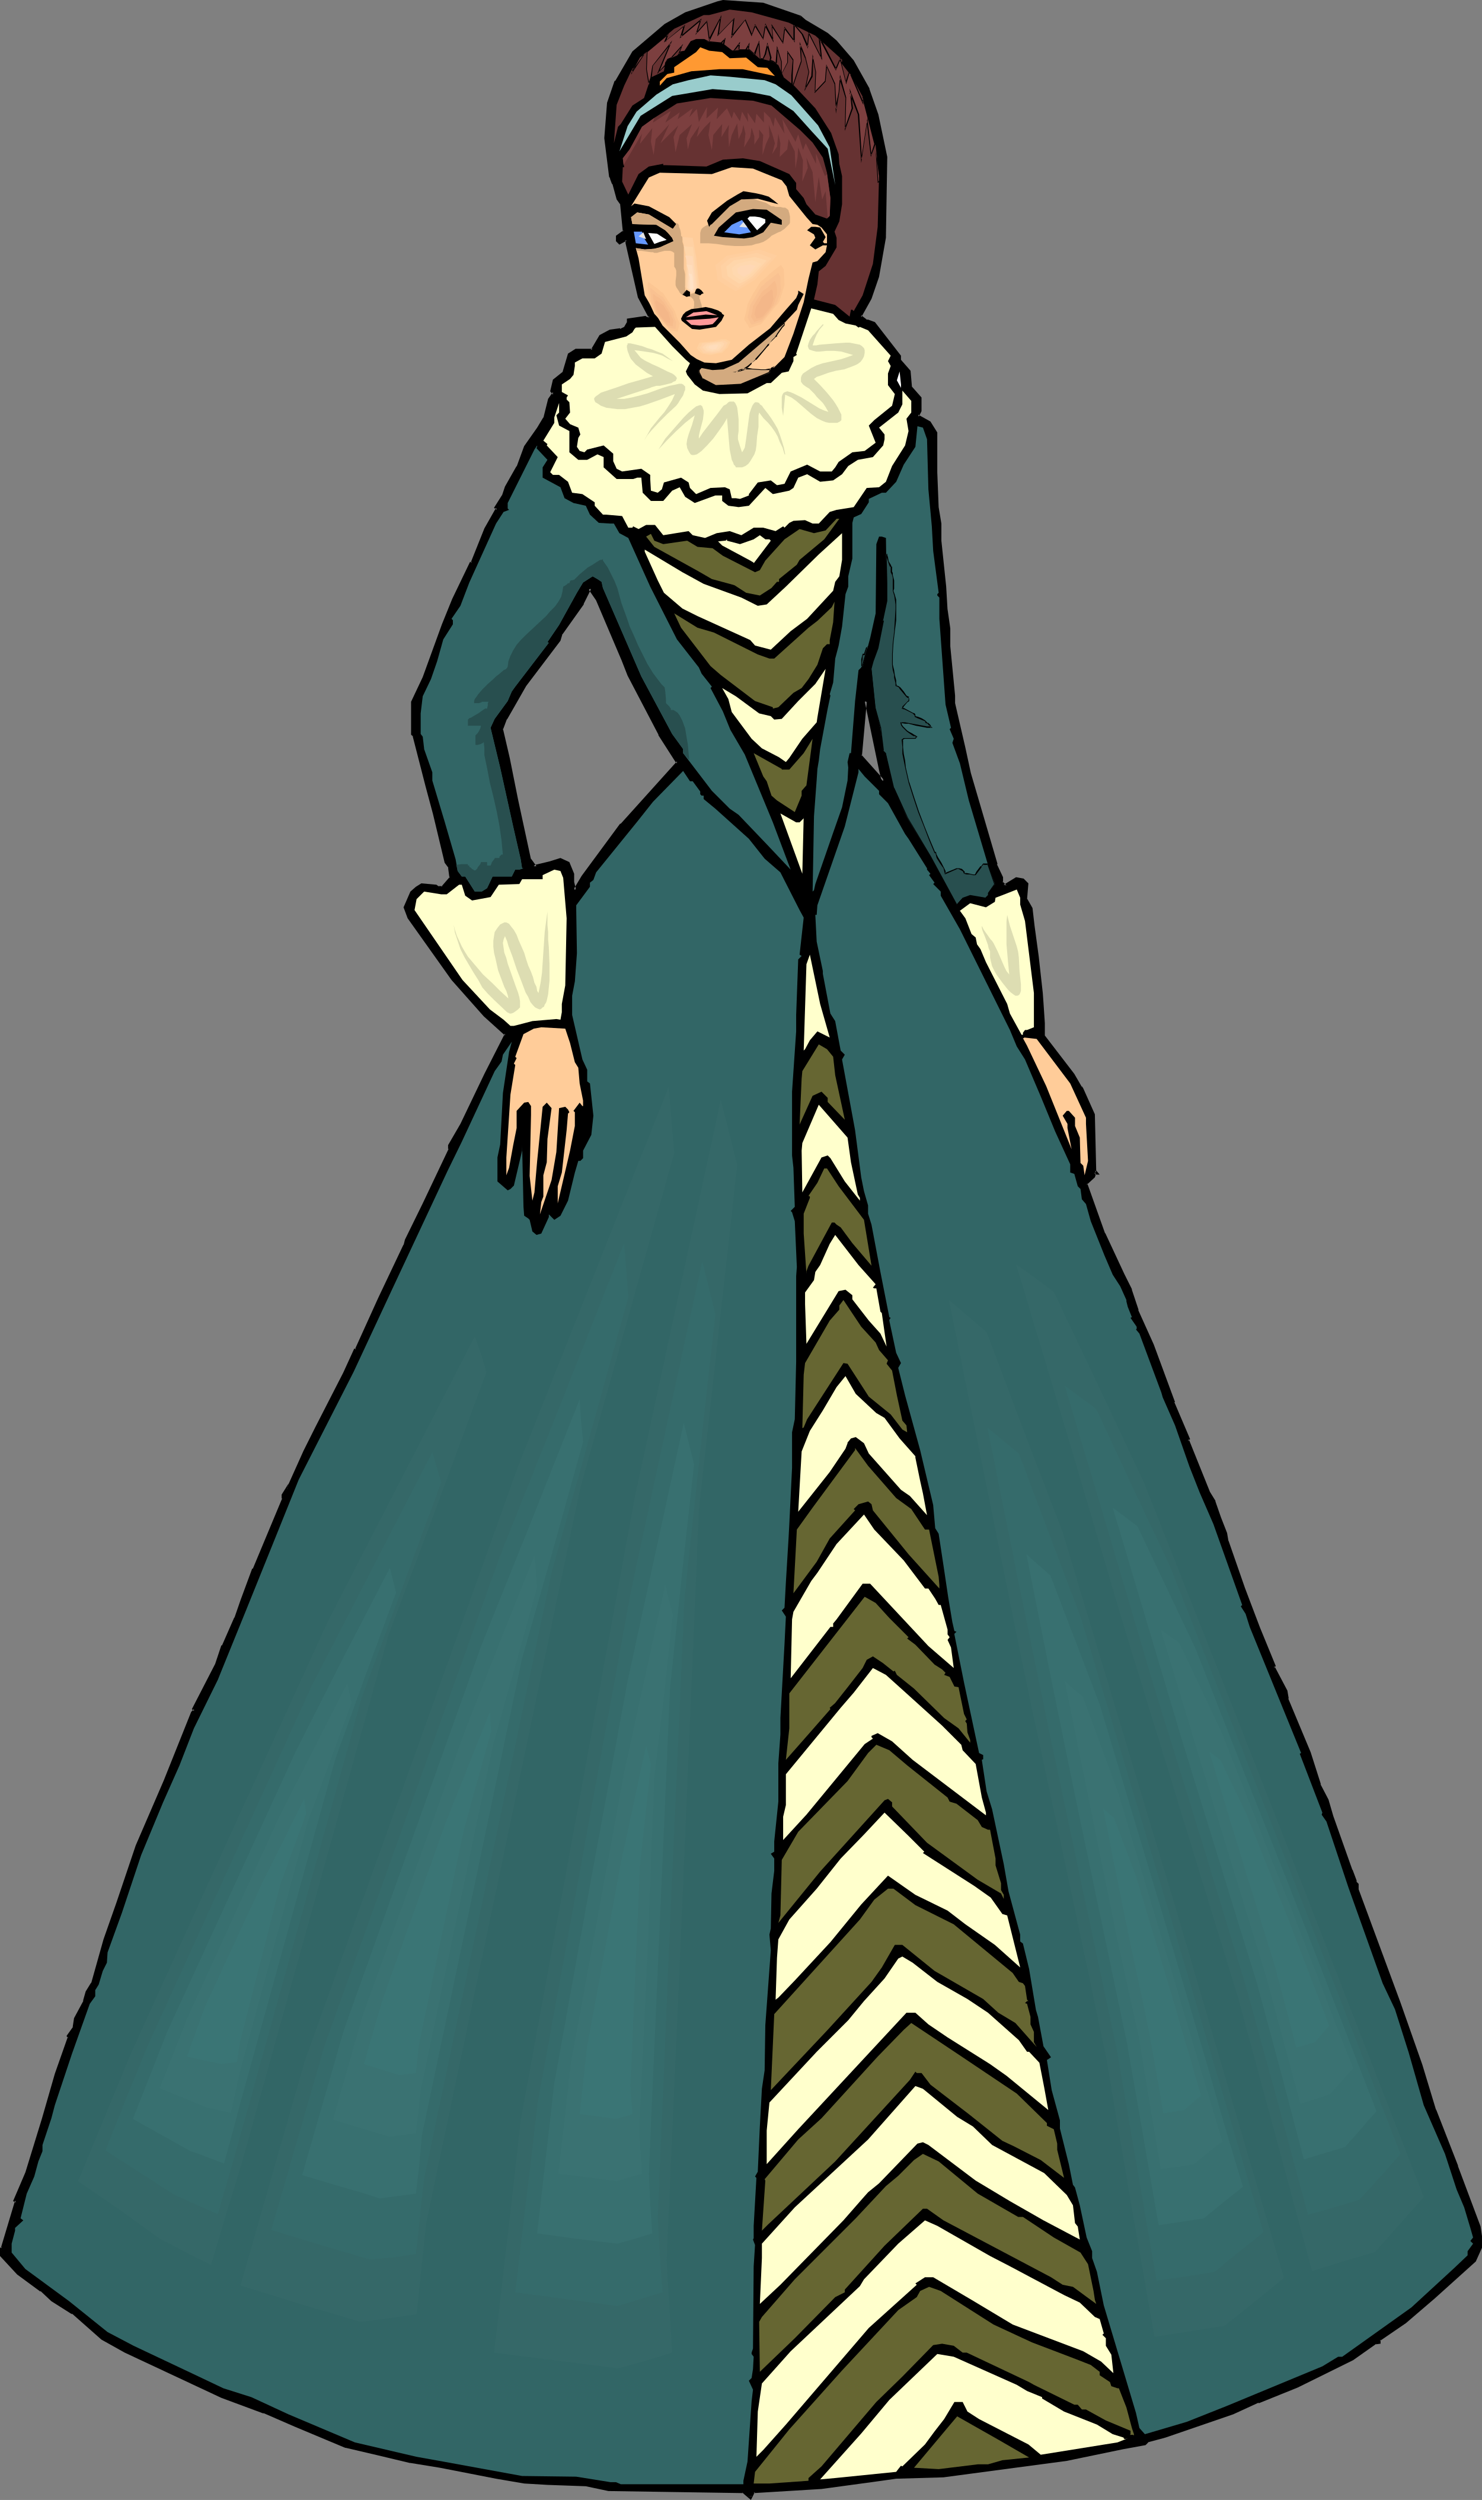 <?xml version="1.0" encoding="UTF-8" standalone="no"?>
<svg
   version="1.0"
   width="92.465mm"
   height="155.968mm"
   id="svg144"
   sodipodi:docname="16th Century Woman 1.wmf"
   xmlns:inkscape="http://www.inkscape.org/namespaces/inkscape"
   xmlns:sodipodi="http://sodipodi.sourceforge.net/DTD/sodipodi-0.dtd"
   xmlns="http://www.w3.org/2000/svg"
   xmlns:svg="http://www.w3.org/2000/svg">
  <rect width="100%" height="100%" fill="#808080" stroke="none"/>
  <sodipodi:namedview
     id="namedview144"
     pagecolor="#ffffff"
     bordercolor="#000000"
     borderopacity="0.25"
     inkscape:showpageshadow="2"
     inkscape:pageopacity="0.0"
     inkscape:pagecheckerboard="0"
     inkscape:deskcolor="#d1d1d1"
     inkscape:document-units="mm" />
  <defs
     id="defs1">
    <pattern
       id="WMFhbasepattern"
       patternUnits="userSpaceOnUse"
       width="6"
       height="6"
       x="0"
       y="0" />
  </defs>
  <path
     style="fill:#000000;fill-opacity:1;fill-rule:evenodd;stroke:none"
     d="m 146.867,155.451 -5.978,-14.058 -1.777,-2.747 -1.777,3.555 -5.17,7.272 -0.323,1.454 -8.24,10.665 -4.524,7.918 -0.808,2.424 1.454,6.787 2.1,9.695 3.07,14.22 1.131,1.939 0.485,-0.323 3.231,-0.646 2.424,-0.97 1.777,0.97 0.969,2.424 v 2.101 l 0.646,1.778 1.939,-3.232 9.209,-12.119 13.249,-14.866 -0.323,-0.323 -4.039,-6.302 -7.109,-13.897 z M 188.552,4.201 l 1.293,0.808 5.17,3.07 1.939,1.778 4.039,4.686 3.716,6.464 1.939,6.14 2.262,10.019 -0.323,18.906 -1.616,9.049 -1.777,5.171 -2.424,4.363 1.616,1.131 1.777,0.485 5.978,7.595 v 1.293 l 2.1,2.424 0.323,3.555 2.424,2.747 v 3.07 l -0.646,1.131 2.747,1.616 1.454,2.262 v 9.372 l 0.485,8.241 0.485,3.878 v 4.04 l 1.131,10.827 0.323,5.494 0.646,4.525 v 4.201 l 1.293,11.473 v 1.778 l 2.424,10.665 1.131,5.979 6.301,21.492 1.293,3.07 v 1.131 l 0.969,0.97 2.747,-1.778 1.454,0.162 0.969,0.97 -0.485,3.555 1.293,2.101 0.646,4.201 0.808,7.11 0.969,8.726 0.323,2.424 0.323,4.848 v 2.909 l 6.947,9.211 1.777,2.909 0.323,0.323 2.747,6.14 0.323,13.25 0.323,0.323 h -0.323 l -0.323,0.808 -1.777,1.939 4.201,11.635 4.524,9.695 1.777,3.555 1.454,4.848 3.716,8.241 4.847,13.574 3.555,8.403 -0.323,0.323 5.17,12.443 1.131,2.101 1.293,3.878 1.454,3.717 0.323,1.778 4.039,11.15 3.555,9.372 3.716,8.726 -0.323,0.323 2.908,5.817 0.323,1.778 5.17,12.766 2.424,7.595 1.777,3.555 1.293,3.878 4.524,12.766 0.969,2.424 v 0.162 l 0.485,0.646 v 1.293 l 9.694,26.663 5.17,14.705 3.231,10.503 5.332,13.25 5.332,14.22 0.323,2.262 v 2.747 l -1.454,2.909 -9.694,8.726 -6.786,5.817 -5.978,4.201 v 0.646 h -0.969 l -5.332,3.878 -13.087,6.464 -9.209,3.555 -5.978,2.747 -15.995,5.494 -4.201,1.131 -0.485,0.646 -5.17,0.808 -13.249,2.747 -29.083,4.04 -11.148,0.162 -3.393,0.646 -14.218,1.778 -15.995,0.97 -0.808,1.454 -1.616,-1.454 -31.668,-0.323 -5.493,-1.293 -9.048,-0.162 -5.493,-0.323 -6.624,-1.293 -13.249,-2.424 -6.947,-1.131 -7.594,-1.939 -7.594,-1.616 -11.956,-5.009 -7.432,-3.232 -9.856,-3.555 -22.62,-10.665 -5.493,-3.07 -6.947,-6.14 -4.847,-2.909 -2.747,-2.424 -5.493,-3.878 -3.878,-4.201 v -1.454 h 0.162 l 3.555,-11.311 -0.485,-0.323 2.747,-6.302 4.039,-12.604 3.07,-10.665 2.908,-8.726 -0.323,-0.323 1.616,-2.101 0.162,-1.939 2.262,-4.201 0.485,-2.101 1.293,-2.101 3.07,-10.342 3.07,-8.726 4.362,-13.25 6.624,-15.351 6.463,-16.159 0.646,-0.485 -0.323,-0.323 5.332,-10.503 1.616,-4.363 2.908,-6.625 1.616,-4.201 2.747,-7.272 6.947,-16.644 v -0.97 l 1.454,-2.262 3.716,-7.918 2.585,-5.494 6.786,-12.927 2.262,-5.494 h 0.323 l 5.493,-11.958 5.978,-12.766 0.323,-1.131 4.201,-8.564 6.14,-12.927 v -0.97 l 2.747,-4.848 5.655,-11.635 4.847,-9.695 -5.009,-4.525 -7.594,-8.564 -10.34,-14.382 -0.969,-2.424 1.616,-3.393 1.131,-1.131 1.293,-0.808 3.231,0.485 0.646,0.323 h 0.969 l 2.1,-2.424 -0.323,-2.424 -0.808,-1.293 -2.908,-11.473 -1.616,-6.625 -3.07,-11.796 -0.485,-0.323 v -7.595 l 2.747,-5.656 4.524,-12.443 2.424,-5.979 4.039,-8.564 h 0.323 l 3.231,-8.08 2.747,-4.848 -0.323,-0.323 1.777,-2.747 0.646,-1.939 2.747,-4.686 1.939,-4.848 2.908,-4.201 1.454,-2.424 1.293,-4.525 0.969,-1.454 -0.646,-0.646 0.646,-2.424 2.424,-1.778 1.131,-4.201 1.616,-0.97 h 3.878 l 1.777,-3.393 2.424,-1.131 2.424,-0.323 1.293,-0.646 0.485,-1.131 v -0.646 l 3.878,-0.646 0.323,0.323 h 0.646 l 0.323,-0.323 -2.424,-4.848 -1.777,-7.433 -1.293,-5.171 v -0.646 l -0.162,-0.323 -1.616,0.97 -0.485,-0.485 v -1.131 l 1.616,-1.131 -0.485,-6.625 -0.969,-1.293 -0.969,-3.232 -0.162,-0.323 -0.323,-1.293 -0.323,-0.323 -0.969,-9.049 0.646,-8.08 1.777,-5.171 3.878,-6.948 7.594,-6.302 4.847,-2.747 7.594,-2.424 1.131,-0.323 9.533,0.646 z m 19.711,179.528 -0.646,-2.262 -3.231,-16.159 -0.485,0.162 -1.131,12.766 5.493,5.979 z"
     id="path1" />
  <path
     style="fill:#000000;fill-opacity:1;fill-rule:evenodd;stroke:none"
     d="m 147.19,155.289 -5.978,-14.058 -2.1,-3.393 -2.1,4.201 v 0 l -5.17,7.272 -0.323,1.616 v -0.162 l -8.24,10.503 v 0.162 l -4.524,7.918 v 0 l -0.969,2.585 1.616,6.948 v 0 l 1.939,9.695 3.231,14.22 1.454,2.262 0.646,-0.485 h -0.162 l 3.231,-0.646 v 0 l 2.585,-0.808 -0.323,-0.162 1.777,0.97 -0.162,-0.162 0.969,2.424 v -0.162 2.101 l 0.808,2.747 2.424,-3.878 9.209,-12.281 h -0.162 l 13.733,-15.028 -0.808,-0.646 0.162,0.162 -3.878,-6.302 v 0 l -7.271,-13.897 -1.616,-3.717 -0.646,0.323 1.454,3.717 7.271,13.897 v 0.162 l 4.039,6.302 0.323,0.323 v -0.485 l -13.249,14.705 h -0.162 l -9.048,12.281 -1.939,3.232 0.646,0.162 -0.485,-1.939 v 0.162 -2.101 l -1.131,-2.747 -2.1,-0.97 -2.585,0.808 v 0 l -3.393,0.808 -0.323,0.323 h 0.646 l -1.293,-1.778 v 0.162 l -3.07,-14.22 -1.939,-9.695 v 0 l -1.616,-6.948 v 0.323 l 0.969,-2.585 v 0.162 l 4.524,-7.918 v 0 l 8.078,-10.665 0.485,-1.616 -0.162,0.323 5.17,-7.272 v -0.162 l 1.777,-3.555 -0.646,0.162 1.777,2.585 v 0 l 5.978,14.058 z"
     id="path2" />
  <path
     style="fill:#000000;fill-opacity:1;fill-rule:evenodd;stroke:none"
     d="m 188.552,4.525 -0.162,-0.162 1.131,0.97 h 0.162 l 5.009,3.07 v 0 l 2.1,1.616 3.878,4.686 v 0 l 3.555,6.625 v -0.162 l 2.1,5.979 v 0 l 2.1,10.019 v 0 l -0.323,18.906 v 0 l -1.616,9.049 v 0 l -1.616,5.009 v 0 l -2.585,4.525 1.939,1.454 1.777,0.646 -0.162,-0.162 5.978,7.595 -0.162,-0.323 v 1.454 l 2.424,2.585 -0.162,-0.162 0.323,3.717 2.424,2.747 -0.162,-0.323 v 3.07 l 0.162,-0.323 -0.808,1.616 3.07,1.778 -0.162,-0.162 1.454,2.424 v -0.323 9.372 l 0.323,8.241 v 0.162 l 0.646,3.878 v -0.162 4.04 l 1.131,10.827 v 0 l 0.323,5.494 v 0 l 0.646,4.525 v 0 4.201 l 1.131,11.473 v 0 1.939 l 2.424,10.503 v 0 l 1.293,5.979 v 0.162 l 6.301,21.492 v 0 l 1.293,3.07 v -0.162 1.293 l 1.131,1.131 3.07,-1.778 h -0.323 l 1.616,0.323 -0.323,-0.162 0.969,0.97 -0.162,-0.323 -0.323,3.717 1.293,2.262 v -0.162 l 0.485,4.201 0.969,6.948 0.969,8.726 0.162,2.424 0.323,4.848 v 0 3.07 l 6.947,9.211 1.939,3.07 0.323,0.323 v -0.162 l 2.585,6.14 v -0.162 l 0.323,13.412 0.485,0.485 0.323,-0.646 h -0.646 l -0.485,0.97 0.162,-0.162 -1.939,2.101 4.201,11.958 h 0.162 l 4.524,9.695 1.777,3.555 h -0.162 l 1.616,4.848 v 0 l 3.555,8.241 v 0 l 4.847,13.412 0.162,0.162 3.555,8.403 v -0.323 l -0.323,0.485 5.17,12.604 1.131,2.101 v 0 l 1.293,3.878 v 0 l 1.454,3.717 v -0.162 l 0.323,1.939 3.878,11.15 3.555,9.372 h 0.162 l 3.555,8.726 0.162,-0.323 -0.485,0.485 3.07,5.979 v -0.162 l 0.323,1.939 5.17,12.766 v -0.162 l 2.424,7.595 v 0.162 l 1.777,3.555 v -0.162 l 1.131,4.04 4.524,12.604 v 0.162 l 1.131,2.424 -0.162,-0.162 v 0.323 l 0.646,0.808 -0.162,-0.323 v 1.293 l 9.856,26.663 5.17,14.866 3.231,10.503 v 0 l 5.17,13.25 v 0 l 5.332,14.22 v 0 l 0.323,2.101 v 0 2.747 l 0.162,-0.323 -1.454,3.07 v -0.162 l -9.694,8.726 -6.624,5.817 v 0 l -6.14,4.363 -0.162,0.808 0.485,-0.323 h -0.969 l -5.655,3.878 h 0.162 l -13.087,6.302 v 0 l -9.371,3.717 v 0 l -5.817,2.585 h 0.162 l -16.157,5.494 -4.201,1.293 -0.646,0.646 0.162,-0.162 -5.009,0.97 -13.41,2.747 -28.921,3.878 v 0 l -11.148,0.323 h -0.162 l -3.231,0.485 -14.218,1.939 v 0 l -16.157,0.97 -0.969,1.616 h 0.646 l -1.777,-1.616 -31.829,-0.485 v 0 l -5.332,-1.131 -9.209,-0.323 -5.493,-0.323 h 0.162 l -6.624,-1.131 -13.249,-2.585 -7.109,-1.131 h 0.162 l -7.594,-1.778 -7.594,-1.778 h 0.162 l -12.118,-4.848 -7.271,-3.232 h -0.162 l -9.856,-3.717 v 0.162 l -22.62,-10.665 -5.493,-3.07 h 0.162 l -7.109,-5.979 v -0.162 l -4.847,-2.909 h 0.162 l -2.747,-2.262 v -0.162 l -5.493,-3.878 v 0 l -3.878,-4.201 0.162,0.323 v -1.454 l -0.485,0.323 h 0.485 l 3.555,-11.796 -0.485,-0.485 0.162,0.646 2.585,-6.464 0.162,-0.162 3.878,-12.604 3.07,-10.665 3.07,-8.726 -0.485,-0.646 0.162,0.485 1.454,-2.101 0.323,-1.939 h -0.162 l 2.262,-4.201 0.646,-2.101 -0.162,0.162 1.293,-2.262 3.07,-10.342 3.07,-8.726 4.524,-13.412 v 0.162 l 6.463,-15.351 6.463,-16.159 v 0.162 l 0.808,-0.808 -0.485,-0.646 v 0.485 l 5.332,-10.503 0.162,-0.162 1.454,-4.201 v 0 l 2.908,-6.625 h 0.162 l 1.454,-4.201 2.747,-7.272 v 0 l 6.947,-16.805 v -0.97 0.323 l 0.808,-2.747 v -0.162 l -1.616,2.585 v 0.97 l 0.162,-0.162 -6.947,16.644 h -0.162 l -2.747,7.433 -1.454,4.201 v -0.162 l -2.908,6.625 h -0.162 l -1.454,4.363 v 0 l -5.493,10.665 0.485,0.485 v -0.485 l -0.646,0.646 -6.463,16.159 -6.624,15.351 v 0 l -4.524,13.412 -3.07,8.726 -2.908,10.342 v -0.162 l -1.293,2.101 -0.646,2.262 0.162,-0.162 -2.262,4.201 -0.323,2.101 0.162,-0.162 -1.616,2.262 0.323,0.485 v -0.323 l -3.07,8.726 -3.07,10.665 -3.878,12.604 v 0 l -2.908,6.787 0.646,0.323 -0.162,-0.485 -3.393,11.311 0.323,-0.323 L 0,530.019 v 1.939 l 4.039,4.363 5.493,4.04 v -0.162 l 2.585,2.424 v 0 l 4.847,3.07 v -0.162 l 6.947,6.14 5.493,3.07 22.781,10.665 v 0 l 10.017,3.717 -0.162,-0.162 7.432,3.232 11.956,5.009 h 0.162 l 7.594,1.778 7.432,1.778 h 0.162 l 6.947,1.131 13.249,2.585 6.624,1.131 v 0 l 5.493,0.323 9.048,0.323 v 0 l 5.332,1.131 31.829,0.485 -0.323,-0.162 2.1,1.778 0.969,-1.939 -0.323,0.323 15.995,-0.97 v 0 l 14.218,-1.939 3.393,-0.485 v 0 l 11.148,-0.323 v 0 l 29.083,-3.878 13.249,-2.747 5.332,-0.97 0.646,-0.646 h -0.162 l 4.201,-1.131 15.995,-5.494 v 0 l 5.978,-2.747 v 0.162 l 9.209,-3.717 v 0 l 13.087,-6.464 v 0 l 5.493,-3.878 -0.323,0.162 1.293,-0.162 v -0.97 l -0.162,0.323 6.14,-4.201 v 0 l 6.786,-5.817 9.694,-8.726 1.454,-3.232 v -2.747 0 l -0.323,-2.262 -5.332,-14.22 v -0.162 l -5.17,-13.25 v 0.162 l -3.231,-10.665 -5.17,-14.705 -9.856,-26.663 v 0.162 -1.454 l -0.646,-0.646 0.162,0.162 v -0.323 l -0.969,-2.585 v 0.162 l -4.524,-12.766 -1.131,-3.878 -1.939,-3.717 0.162,0.162 -2.424,-7.595 v 0 l -5.332,-12.766 0.162,0.162 -0.323,-1.939 -3.07,-5.817 v 0.485 l 0.323,-0.485 -3.716,-9.049 v 0 l -3.555,-9.372 -3.878,-11.15 v 0.162 l -0.323,-1.939 -1.454,-3.717 v 0 l -1.293,-3.717 v -0.162 l -1.293,-2.101 -5.009,-12.443 -0.162,0.485 0.485,-0.485 -3.716,-8.726 h 0.162 l -5.009,-13.574 v 0 l -3.716,-8.241 0.162,0.162 -1.616,-4.848 v -0.162 l -1.777,-3.555 -4.524,-9.695 v 0.162 l -4.201,-11.796 -0.162,0.323 1.939,-1.778 0.323,-0.97 -0.323,0.323 h 1.131 l -0.808,-0.97 v 0.162 l -0.323,-13.412 -2.747,-6.14 -0.323,-0.485 v 0.162 l -1.777,-3.07 -6.947,-9.049 v 0.162 -2.909 -0.162 l -0.323,-4.848 -0.162,-2.262 -0.969,-8.726 -0.969,-7.11 -0.485,-4.201 -1.293,-2.262 v 0.323 l 0.323,-3.878 -1.131,-1.131 -1.777,-0.323 -2.908,1.778 0.646,0.162 -0.969,-0.97 0.162,0.323 v -1.293 l -1.454,-3.07 h 0.162 l -6.301,-21.492 v 0 l -1.293,-5.979 v 0 l -2.424,-10.503 v 0 -1.778 0 l -1.131,-11.635 v 0.162 -4.201 -0.162 l -0.646,-4.525 v 0.162 l -0.323,-5.494 v 0 l -1.131,-10.827 v 0 -4.04 0 l -0.646,-3.878 v 0 l -0.323,-8.241 v -9.372 l -1.616,-2.585 -2.908,-1.616 0.162,0.485 0.646,-1.293 v -3.232 l -2.424,-2.747 0.162,0.162 -0.323,-3.717 -2.262,-2.585 v 0.323 -1.293 l -6.14,-7.918 -1.777,-0.646 v 0.162 l -1.454,-1.131 v 0.485 l 2.424,-4.363 1.777,-5.171 v 0 l 1.616,-9.211 v 0 l 0.323,-19.068 -2.1,-10.019 v 0 l -2.1,-5.979 v -0.162 l -3.716,-6.625 -4.039,-4.686 -2.1,-1.778 -5.17,-3.07 v 0 l -1.131,-0.97 z"
     id="path3" />
  <path
     style="fill:#000000;fill-opacity:1;fill-rule:evenodd;stroke:none"
     d="m 67.213,352.753 1.454,-2.424 v 0 l 3.716,-7.918 2.585,-5.494 6.786,-12.927 2.262,-5.494 -0.323,0.323 h 0.646 l 5.493,-12.281 6.14,-12.766 0.323,-1.293 -0.162,0.162 4.201,-8.564 6.14,-12.927 v -1.131 0.162 l 2.747,-4.848 5.655,-11.635 5.009,-10.019 -5.17,-4.686 -7.594,-8.564 v 0.162 l -10.34,-14.543 0.162,0.162 -0.969,-2.424 v 0.323 l 1.454,-3.393 v 0.162 l 1.131,-1.293 -0.162,0.162 1.293,-0.646 h -0.323 l 3.393,0.323 h -0.162 l 0.646,0.323 h 1.293 l 2.262,-2.747 -0.323,-2.585 -0.808,-1.293 v 0 l -2.747,-11.473 -1.777,-6.625 -3.07,-11.958 -0.485,-0.323 0.162,0.323 v -7.595 0.162 l 2.585,-5.656 h 0.162 l 4.524,-12.443 h -0.162 l 2.424,-5.979 4.039,-8.564 -0.323,0.323 h 0.485 l 3.393,-8.403 3.07,-5.171 -0.646,-0.485 v 0.646 l 1.777,-2.909 0.808,-2.101 -0.162,0.162 2.747,-4.686 h 0.162 l 1.777,-4.848 v 0.162 l 2.908,-4.363 1.454,-2.424 1.293,-4.525 v 0.162 l 1.131,-1.939 -0.808,-0.808 0.162,0.485 0.485,-2.424 -0.162,0.162 2.585,-1.939 1.131,-4.363 -0.162,0.323 1.616,-0.97 h -0.162 4.039 l 2.1,-3.555 -0.323,0.162 2.424,-1.131 h -0.162 l 2.424,-0.323 1.454,-0.646 0.808,-1.293 v -0.808 l -0.323,0.323 3.878,-0.485 -0.485,-0.162 0.485,0.323 h 0.969 l 0.646,-0.646 -2.585,-5.009 v 0.162 l -2.908,-12.766 v 0.162 l -0.162,-0.808 -0.485,-0.646 -1.777,0.97 0.485,0.162 -0.485,-0.485 0.162,0.323 v -1.131 l -0.162,0.323 1.777,-1.293 -0.646,-6.948 -0.969,-1.293 0.162,0.162 -0.969,-3.393 -0.323,-0.485 v 0.162 l -0.323,-1.293 -0.485,-0.485 0.162,0.323 -0.969,-9.049 v 0 l 0.646,-8.08 v 0 l 1.777,-5.009 v 0 l 3.878,-6.948 v 0.162 l 7.594,-6.302 h -0.162 l 4.847,-2.747 v 0 l 7.594,-2.424 1.131,-0.323 h -0.162 l 9.533,0.646 h -0.162 L 188.552,4.525 188.875,3.717 179.988,0.646 170.456,0 l -1.293,0.323 -7.594,2.585 -4.847,2.747 -7.594,6.464 -4.039,6.948 h -0.162 l -1.777,5.171 -0.646,8.241 v 0.162 l 1.131,9.049 0.323,0.485 -0.162,-0.162 0.485,1.293 0.323,0.323 -0.162,-0.162 0.969,3.555 0.808,1.131 v -0.162 l 0.646,6.625 0.162,-0.323 -1.777,1.293 v 1.293 l 0.808,0.808 1.777,-0.97 h -0.485 l 0.162,0.162 v -0.162 0.646 l 2.908,12.766 2.585,4.848 v -0.485 l -0.323,0.323 h 0.323 -0.646 0.323 l -0.485,-0.323 -4.362,0.646 v 0.97 -0.162 l -0.646,1.131 0.323,-0.162 -1.293,0.646 v -0.162 l -2.424,0.323 -2.424,1.293 -2.1,3.555 0.485,-0.323 h -4.039 l -1.777,1.131 -1.293,4.363 0.162,-0.162 -2.424,1.939 -0.646,2.747 0.646,0.808 v -0.646 l -1.131,1.616 -1.131,4.525 V 98.409 l -1.454,2.424 -3.07,4.363 -1.777,4.848 v -0.162 l -2.747,4.848 -0.646,1.939 v 0 l -1.939,3.07 0.646,0.485 -0.162,-0.485 -2.747,4.848 -3.231,8.08 0.323,-0.162 h -0.485 l -4.201,8.726 -2.424,5.979 v 0 l -4.524,12.443 v 0 l -2.747,5.817 v 7.756 l 0.485,0.485 -0.162,-0.323 3.07,11.958 1.777,6.625 2.747,11.473 0.969,1.293 -0.162,-0.162 0.323,2.424 0.162,-0.323 -2.1,2.424 0.323,-0.162 h -0.969 l 0.162,0.162 -0.646,-0.485 -3.555,-0.323 -1.293,0.808 -1.293,1.131 -1.616,3.717 0.969,2.585 10.34,14.543 v 0 l 7.594,8.564 5.009,4.525 v -0.485 l -4.847,9.534 -5.655,11.796 -2.908,5.009 v 0.97 l 0.162,-0.162 -6.14,12.927 -4.201,8.564 -0.323,1.293 v -0.162 l -5.978,12.604 -5.493,12.119 0.323,-0.162 h -0.485 l -2.585,5.656 -6.624,12.927 -2.747,5.494 -3.555,7.918 z"
     id="path4" />
  <path
     style="fill:#000000;fill-opacity:1;fill-rule:evenodd;stroke:none"
     d="m 208.586,183.568 -0.485,-2.101 v 0 l -3.393,-16.805 -1.131,0.646 -1.131,13.089 6.14,6.948 v -1.778 l -0.808,0.162 v 0.485 l 0.808,-0.162 -5.493,-6.14 0.162,0.323 1.131,-12.604 -0.323,0.162 0.485,-0.162 -0.646,-0.323 3.393,16.321 v 0 l 0.485,2.101 v 0 z"
     id="path5" />
  <path
     style="fill:#663232;fill-opacity:1;fill-rule:evenodd;stroke:none"
     d="m 181.927,4.201 4.039,1.131 6.301,3.07 6.301,5.656 V 14.543 l -0.323,0.162 2.424,3.07 2.747,5.009 3.07,11.473 0.808,7.272 -0.323,11.958 -1.131,8.726 -2.424,7.433 -2.1,3.717 -0.323,-0.323 h -0.323 l -0.323,1.616 -3.393,-2.747 -5.009,-1.293 0.808,-3.555 0.323,-3.07 1.616,-1.293 2.585,-4.363 v -2.262 l -0.485,-1.454 1.131,-2.424 0.646,-4.04 v -3.07 -3.555 l -0.646,-2.909 -0.162,-2.262 -1.777,-5.009 -3.716,-5.817 -5.009,-5.333 -2.424,-1.939 -1.293,-2.909 -1.293,-0.808 -3.231,-0.808 -2.424,-2.101 -4.039,0.323 -2.262,-1.778 -3.393,-0.323 -0.969,-0.646 h -1.777 l -1.131,0.646 -1.454,2.101 -0.969,0.323 -0.969,0.808 -1.131,0.485 -0.969,0.485 -0.646,0.646 -0.323,2.101 -3.07,1.454 -1.616,4.848 -2.747,1.778 -2.747,4.363 -0.646,0.646 -0.969,3.878 0.646,-9.049 1.777,-4.525 1.939,-4.04 h 0.162 l 1.616,-2.585 8.078,-6.787 6.947,-3.232 h 1.293 l 4.847,-1.293 5.17,0.646 z"
     id="path6" />
  <path
     style="fill:#ff9932;fill-opacity:1;fill-rule:evenodd;stroke:none"
     d="m 170.294,12.281 1.777,1.454 3.878,-0.162 2.747,2.262 2.262,0.162 1.777,1.939 -7.594,-1.616 h -5.493 l -6.624,0.485 -5.816,1.616 -1.616,1.778 v -0.97 l 1.777,-1.778 1.616,-0.323 v -1.293 l 5.17,-3.555 0.969,-1.131 2.1,0.808 z"
     id="path7" />
  <path
     style="fill:#99cccc;fill-opacity:1;fill-rule:evenodd;stroke:none"
     d="m 180.312,18.906 2.585,0.97 3.716,2.585 6.301,7.11 2.747,5.171 1.293,8.888 -1.777,-8.564 -3.716,-4.04 -4.362,-4.848 -5.493,-3.555 -5.009,-0.97 -8.563,-0.646 -9.533,1.616 -7.432,4.686 -5.009,8.403 1.939,-5.979 2.1,-3.393 4.686,-4.04 3.878,-2.424 3.716,-0.97 5.17,-1.131 4.524,0.323 z"
     id="path8" />
  <path
     style="fill:#663232;fill-opacity:1;fill-rule:evenodd;stroke:none"
     d="m 181.927,24.885 6.786,5.817 2.908,2.909 2.424,3.555 0.969,3.555 0.808,5.979 -0.162,4.201 -0.646,0.646 -2.747,-0.97 -2.1,-2.424 -0.646,-1.454 -1.777,-2.101 v -1.454 l -1.616,-2.101 -6.947,-3.07 -4.039,-0.646 -4.686,0.323 -3.878,1.616 -9.694,-0.323 h -0.485 v -0.323 l -3.393,0.646 -2.424,1.778 -2.424,4.848 -1.454,-3.07 0.162,-3.393 h 0.323 l -0.323,-2.101 1.616,-2.101 2.908,-5.333 2.908,-2.101 5.332,-3.393 7.917,-1.293 10.017,0.646 z"
     id="path9" />
  <path
     style="fill:#ffcc99;fill-opacity:1;fill-rule:evenodd;stroke:none"
     d="m 184.351,42.498 1.131,1.454 0.646,2.262 4.039,5.009 1.454,1.616 1.131,0.162 0.969,0.646 1.293,1.616 v 2.101 h -0.646 l -0.323,-0.323 0.646,-1.131 -1.293,-2.262 -1.131,-0.162 h -0.969 l -0.969,0.808 1.616,0.97 0.323,0.808 -1.293,1.778 1.293,0.97 1.777,-0.97 h 0.969 l -0.323,1.616 -1.939,2.101 -1.131,0.323 -0.969,3.878 -1.131,5.494 -2.424,7.433 -2.1,5.494 -2.424,2.424 h -0.646 l -0.485,1.293 -6.624,2.747 -6.14,0.162 -2.908,-1.454 -0.969,-1.454 v -0.646 l 0.646,-0.646 2.585,0.646 2.424,-0.323 3.716,-1.454 11.148,-9.695 2.585,-2.747 0.323,-1.131 1.293,-2.585 -1.293,-0.808 v 0.646 l -0.485,1.131 -2.424,2.747 -3.716,4.363 -5.009,3.878 -4.039,3.555 -3.716,0.808 -2.747,-0.162 -1.777,-0.808 -1.454,-0.97 -2.585,-2.909 -4.039,-4.04 -4.201,-7.11 -1.454,-8.726 -0.646,-2.424 2.1,0.323 2.262,-0.162 1.293,-0.323 1.777,-0.808 1.454,-0.646 -0.323,-0.808 -0.969,-1.131 -0.646,-0.646 -2.1,-1.293 -5.655,-0.162 -0.323,-1.616 1.454,-1.131 2.747,0.485 5.655,3.393 0.808,-1.131 -1.616,-1.616 -4.847,-2.585 -3.393,-0.646 -0.808,0.646 4.201,-6.787 2.585,-1.131 12.279,0.323 4.686,-1.616 5.009,0.323 z"
     id="path10" />
  <path
     style="fill:#d3aa7f;fill-opacity:1;fill-rule:evenodd;stroke:none"
     d="m 162.539,69.807 0.162,0.162 0.323,0.162 0.323,0.323 0.162,0.162 v 0.162 0 l 0.162,0.323 v 0.97 l -0.162,0.808 v 0.323 0.323 h 2.262 v -0.162 l -0.162,-0.485 -0.162,-0.97 -0.323,-0.97 v -0.323 h -0.162 v -1.778 l -0.485,0.162 h -0.485 -0.646 -0.485 v 0.162 0.162 0 l -0.162,0.162 z"
     id="path11" />
  <path
     style="fill:#d3aa7f;fill-opacity:1;fill-rule:evenodd;stroke:none"
     d="m 167.224,52.517 -0.323,0.485 -0.323,0.162 -0.323,0.162 -0.485,0.323 -0.323,0.323 -0.162,0.323 -0.162,0.646 v 0.485 1.131 0.485 0.323 h 1.939 l 1.939,0.162 2.1,0.323 2.1,0.162 h 1.939 l 2.1,-0.162 0.969,-0.323 0.808,-0.162 0.969,-0.323 0.808,-0.485 0.646,-0.485 0.485,-0.485 0.646,-0.323 0.646,-0.323 0.323,-0.162 0.485,-0.162 0.969,-0.646 0.808,-0.808 0.323,-0.323 0.162,-0.323 v -0.323 -0.323 -0.808 l -0.162,-0.808 -0.162,-0.485 v -0.162 l -0.323,-0.323 -0.485,-0.323 h -0.485 l -0.646,-0.162 h -1.131 l -0.485,-0.162 h -0.485 l -1.293,-0.808 -1.616,-0.485 -1.454,-0.485 h -0.969 -0.808 l -1.131,0.323 -1.131,0.485 -1.293,0.485 -0.969,0.646 -0.969,0.808 -0.969,0.808 -1.777,1.778 v 0 l -0.162,0.323 v 0.162 z"
     id="path12" />
  <path
     style="fill:#d3aa7f;fill-opacity:1;fill-rule:evenodd;stroke:none"
     d="m 150.098,59.142 h 1.131 l 1.131,0.162 1.131,0.162 h 0.485 l 0.323,0.162 h 0.646 l 0.485,-0.162 1.293,-0.323 h 0.646 0.646 l 0.485,0.162 0.485,0.323 v 3.232 l 0.323,0.485 0.162,0.485 v 1.131 l -0.162,1.293 v 0.485 0.485 l 0.162,0.485 0.323,0.485 0.323,0.485 0.162,0.323 v 0 l 0.485,0.485 h 0.162 v 0.162 l 0.162,-0.162 0.162,-0.162 0.162,-0.323 0.162,-0.162 v -1.293 -1.454 -1.454 l -0.323,-1.293 v -1.293 -0.808 -0.808 -1.454 -0.808 l -0.162,-0.646 -0.162,-0.485 v -0.485 -0.646 l -0.323,-0.323 v -0.323 -0.162 l -0.162,-0.808 -0.162,-0.485 -0.162,-0.323 v 0 -0.323 l -0.162,-0.323 -0.162,-0.162 h -0.162 l -0.323,-0.162 0.162,0.323 -0.808,1.131 -5.655,-3.393 -2.747,-0.485 -1.454,1.131 0.323,1.616 5.655,0.162 2.1,1.293 0.646,0.646 0.969,1.131 0.323,0.808 -1.454,0.646 -1.777,0.808 -1.293,0.323 -2.262,0.162 -2.1,-0.323 z"
     id="path13" />
  <path
     style="fill:#000000;fill-opacity:1;fill-rule:evenodd;stroke:none"
     d="m 181.281,46.377 1.293,0.97 0.969,0.808 -4.847,-1.293 -3.878,0.162 -2.747,1.616 -4.201,4.201 -0.323,0.162 -0.323,0.485 -0.485,-1.454 1.131,-1.939 3.555,-2.747 2.424,-1.454 1.454,-0.808 2.908,0.485 1.454,0.323 z"
     id="path14" />
  <path
     style="fill:#000000;fill-opacity:1;fill-rule:evenodd;stroke:none"
     d="m 184.351,51.871 v 1.131 l -2.585,-0.485 -1.777,2.262 -2.424,1.131 -2.1,0.323 -5.009,-0.323 -2.1,-0.323 1.131,-1.939 4.039,-3.555 4.039,-0.808 3.231,0.162 z"
     id="path15" />
  <path
     style="fill:#ffffff;fill-opacity:1;fill-rule:evenodd;stroke:none"
     d="m 180.473,51.709 v 0.808 l -1.939,1.778 -2.262,-2.747 0.485,-0.485 h 1.293 l 1.131,0.162 z"
     id="path16" />
  <path
     style="fill:#6699ff;fill-opacity:1;fill-rule:evenodd;stroke:none"
     d="m 174.333,55.264 -3.555,-0.485 1.777,-1.778 2.424,-1.131 2.1,2.909 z"
     id="path17" />
  <path
     style="fill:#ffffff;fill-opacity:1;fill-rule:evenodd;stroke:none"
     d="m 155.591,57.042 -1.293,0.485 -1.454,-2.585 2.1,0.162 2.262,1.454 z"
     id="path18" />
  <path
     style="fill:#6699ff;fill-opacity:1;fill-rule:evenodd;stroke:none"
     d="m 152.845,57.688 -2.908,-0.323 -0.485,-2.747 h 1.939 l 0.646,1.778 z"
     id="path19" />
  <path
     style="fill:#000000;fill-opacity:1;fill-rule:evenodd;stroke:none"
     d="m 165.932,69.161 -0.485,0.162 -0.323,0.323 -1.293,-0.485 0.323,-1.616 1.293,0.97 z"
     id="path20" />
  <path
     style="fill:#000000;fill-opacity:1;fill-rule:evenodd;stroke:none"
     d="m 170.133,73.686 0.162,0.323 0.485,0.323 -0.646,1.293 -1.293,1.454 -3.878,0.646 -1.777,-0.162 -2.424,-1.939 -0.162,-0.485 0.485,-0.97 0.646,-0.646 1.293,-0.646 1.454,-0.162 1.939,-0.323 1.454,0.323 1.454,0.485 z"
     id="path21" />
  <path
     style="fill:#ffffcc;fill-opacity:1;fill-rule:evenodd;stroke:none"
     d="m 197.761,75.463 1.616,0.808 2.424,0.485 0.646,0.485 0.323,-0.162 1.939,0.808 5.332,5.979 -0.646,1.293 0.646,1.131 -0.646,1.778 v 2.747 l 1.616,2.101 -0.646,2.747 -4.201,3.393 -1.293,1.293 1.616,4.04 -2.585,1.939 -2.908,0.323 -3.231,2.262 -0.808,1.293 -0.808,0.97 h -2.747 l -3.07,-1.616 -3.878,1.616 -1.454,2.909 -1.777,0.323 -1.454,-1.131 -3.07,0.485 -2.1,2.747 v 0.323 l -2.1,0.808 -0.969,-0.162 h -0.969 l -0.485,-2.101 -1.131,-0.485 -3.393,0.162 -3.393,1.454 -1.454,-1.454 -0.323,-1.293 -1.777,-1.131 -4.039,1.131 -0.485,1.616 -0.969,0.808 -1.616,-0.485 -0.162,-2.747 v -0.97 l -2.1,-1.454 -4.524,0.646 -1.293,-0.646 -0.808,-1.778 v -1.778 l -2.262,-1.939 -3.878,0.97 -0.646,0.646 -1.131,-0.323 -0.646,-0.97 0.323,-2.101 0.485,-0.808 -0.485,-1.616 -1.939,-0.808 -1.131,-1.293 1.131,-1.454 -0.162,-2.424 -0.646,-0.646 v -0.485 l 0.323,-0.485 -1.454,-0.808 v -1.778 l 1.939,-1.293 0.808,-0.97 0.323,-2.101 v -0.808 l 1.777,-0.97 h 2.908 l 1.616,-1.131 0.808,-2.747 5.009,-1.293 1.454,-0.97 0.485,-0.808 0.323,-0.323 4.524,-0.162 4.039,4.525 3.231,3.232 0.969,0.808 -0.969,1.939 0.323,0.808 1.777,2.262 1.939,1.454 3.878,0.808 6.624,-0.162 4.524,-2.424 h 0.969 l 2.585,-2.424 1.616,-0.323 1.131,-2.424 v -0.97 l 0.808,-0.485 -0.162,-0.323 3.555,-10.665 5.17,1.293 z"
     id="path22" />
  <path
     style="fill:#ff9999;fill-opacity:1;fill-rule:evenodd;stroke:none"
     d="m 163.993,74.494 -2.262,0.323 1.777,-1.131 3.07,-0.323 2.585,0.97 -2.747,-0.162 z"
     id="path23" />
  <path
     style="fill:#ff9999;fill-opacity:1;fill-rule:evenodd;stroke:none"
     d="m 168.032,76.433 -0.969,0.162 -2.1,0.162 -1.939,-0.162 -1.293,-1.131 3.231,-0.162 2.424,-0.162 2.1,-0.323 -0.808,0.97 z"
     id="path24" />
  <path
     style="fill:#ffffff;fill-opacity:1;fill-rule:evenodd;stroke:none"
     d="m 212.464,91.461 -0.969,-1.778 0.646,-2.101 0.323,3.07 z"
     id="path25" />
  <path
     style="fill:#ffffcc;fill-opacity:1;fill-rule:evenodd;stroke:none"
     d="m 214.887,97.278 -1.131,1.454 0.485,2.909 -0.808,3.393 -3.07,4.848 -1.454,3.717 -1.616,1.293 -2.908,0.162 -3.07,4.525 -4.039,0.646 -1.616,0.485 -2.585,2.747 h -1.454 l -1.777,-0.808 -2.747,0.162 -0.969,0.485 -1.131,1.131 -0.323,-0.323 -1.777,1.131 -2.908,-0.808 h -2.262 l -2.908,1.778 -2.747,-0.97 -3.07,0.485 -2.747,1.131 -2.908,-0.646 -0.969,-0.97 -5.978,0.97 -1.939,-2.424 h -2.1 l -1.777,0.97 -1.293,-0.646 -0.162,0.323 h -0.969 l -1.454,-2.747 -3.716,-0.323 h -0.808 l -1.939,-2.101 v -0.808 l -2.908,-1.939 -2.424,-0.323 -0.969,-2.585 -2.1,-1.616 h -1.454 l -0.646,-0.646 1.777,-3.555 -2.585,-2.747 0.162,-0.323 -0.969,-0.808 2.585,-4.201 V 98.409 l 1.131,-3.393 v 2.262 l -0.646,0.646 0.646,2.424 2.424,1.293 v 5.009 l 2.1,1.778 h 2.1 l 2.424,-1.293 1.454,0.646 v 2.424 l 3.07,2.747 h 3.878 l 0.969,-0.323 h 0.969 l 0.323,3.555 1.939,1.939 h 2.908 l 2.1,-2.424 1.777,-0.808 1.293,2.262 2.262,1.454 4.847,-1.778 h 1.616 v 1.293 l 1.454,1.131 2.424,0.323 2.424,-0.323 3.878,-4.201 1.777,1.454 3.878,-0.808 0.969,-0.646 1.131,-2.424 2.1,-0.808 3.07,1.778 3.07,-0.323 2.1,-1.454 1.454,-1.939 2.262,-1.454 3.555,-0.646 2.424,-2.747 0.323,-1.454 v -1.131 l -1.293,-1.616 4.524,-3.555 0.969,-1.939 v -3.232 l 2.1,2.424 z"
     id="path26" />
  <path
     style="fill:#326666;fill-opacity:1;fill-rule:evenodd;stroke:none"
     d="m 218.604,103.58 0.323,11.796 0.808,8.726 0.323,5.817 1.293,9.857 -0.323,0.323 v 0.323 l 0.485,0.485 v 5.009 l 1.454,20.199 1.293,5.494 -0.323,0.323 0.969,2.262 -0.323,0.97 1.777,4.848 2.1,8.726 4.524,15.19 1.616,4.525 -1.616,2.101 v 0.646 l -0.485,0.485 -3.716,-0.485 -1.777,0.485 -1.454,1.616 -6.14,-11.311 -5.493,-9.211 -3.231,-6.948 -1.777,-8.241 -0.646,-0.646 -0.646,-5.333 -1.131,-4.525 -0.969,-9.372 0.323,-1.778 1.131,-3.07 1.293,-6.464 -0.323,-0.162 h 0.323 l 0.808,-4.525 v -4.363 l -0.162,-10.503 -0.969,-0.323 h -0.646 l -0.646,1.778 -0.162,16.321 -1.293,5.817 -1.777,6.625 -0.969,0.97 -0.808,7.272 -0.969,12.281 h -0.323 l -0.485,2.101 0.162,1.293 -0.162,3.07 -1.293,6.302 -2.1,5.979 -4.201,12.119 -0.323,1.454 -0.323,0.323 0.323,-17.775 0.646,-8.726 0.162,-2.424 0.323,-1.939 0.323,-2.747 1.777,-9.534 0.646,-3.07 -0.162,-0.323 0.808,-2.747 0.485,-5.656 0.808,-3.07 0.808,-4.525 0.808,-7.595 0.646,-1.778 v -2.424 l 0.969,-4.201 v -8.403 l 0.323,-1.293 1.777,-0.808 1.777,-2.747 v -0.808 l 3.07,-1.454 h 0.969 l 2.424,-2.585 1.777,-4.04 2.747,-4.201 0.485,-4.848 1.293,0.323 z"
     id="path27" />
  <path
     style="fill:#326666;fill-opacity:1;fill-rule:evenodd;stroke:none"
     d="m 126.509,105.681 2.585,2.747 -1.131,1.778 v 2.424 l 4.201,2.262 0.969,2.585 2.1,1.131 2.908,0.646 0.969,2.101 2.1,1.939 2.747,0.162 h 0.808 l 1.293,2.262 2.1,1.131 5.17,11.473 6.301,12.443 5.17,6.625 0.646,1.454 2.424,3.07 -0.323,0.323 2.908,5.494 1.777,4.363 3.393,5.817 6.624,15.998 4.201,11.15 -5.332,-5.656 -6.947,-7.272 -2.1,-1.454 -4.201,-4.201 -6.786,-8.888 v -0.97 l -2.585,-3.555 -7.271,-13.574 -9.048,-20.845 -0.323,-1.454 -0.969,-0.646 -1.131,-0.646 -2.262,1.454 -1.454,2.424 -4.201,7.595 -2.747,4.04 0.323,0.162 -7.917,10.342 -0.808,1.131 -0.969,2.262 -3.07,4.201 -0.969,2.101 2.262,9.372 3.07,13.897 1.777,7.756 0.323,2.101 h 0.323 l -0.969,0.323 h -0.969 l -0.808,1.616 h -4.524 l -1.293,2.747 -1.293,0.808 h -1.616 l -2.262,-3.555 h -0.808 l -0.969,-1.293 -0.485,-2.747 -2.585,-8.888 -2.908,-9.695 v -1.939 l -1.939,-5.494 v -0.162 l -0.323,-2.747 -0.485,-0.646 v -4.848 l 0.485,-4.04 1.939,-4.04 1.454,-4.201 1.454,-5.171 2.262,-3.555 v -0.97 l -0.323,-0.323 2.1,-3.07 2.1,-5.494 6.301,-13.897 1.777,-2.747 1.293,-0.485 -0.323,-0.323 v -1.293 l 6.301,-12.604 0.646,-0.97 v 0.323 z"
     id="path28" />
  <path
     style="fill:#666632;fill-opacity:1;fill-rule:evenodd;stroke:none"
     d="m 194.368,127.172 -5.816,4.848 -0.646,1.131 -4.201,3.393 v 0.646 h -0.485 l -1.293,1.454 -2.747,1.778 -3.231,-0.646 -2.747,-1.778 -1.131,-0.323 -4.201,-1.131 -3.07,-1.778 -10.502,-5.817 -1.939,-2.424 1.131,-0.646 0.808,1.616 2.1,0.808 5.655,-0.808 2.424,1.454 3.555,0.323 2.424,1.778 7.594,3.878 1.131,-0.485 1.293,-2.262 4.524,-5.009 3.555,-2.424 3.393,0.97 2.747,-0.646 2.585,-2.747 h 0.646 z"
     id="path29" />
  <path
     style="fill:#ffffcc;fill-opacity:1;fill-rule:evenodd;stroke:none"
     d="m 197.923,135.898 -0.969,1.293 -0.485,2.101 -6.14,6.625 -3.878,2.909 -4.686,4.363 -3.716,-0.97 -1.131,-1.293 -12.441,-5.656 -3.555,-1.778 -4.362,-3.717 -1.454,-2.909 -3.07,-6.787 v -0.485 l 8.886,5.333 5.009,2.747 8.886,3.232 3.878,1.939 2.1,-0.323 4.524,-4.201 7.755,-7.595 5.493,-5.009 v 6.302 z"
     id="path30" />
  <path
     style="fill:#ffffcc;fill-opacity:1;fill-rule:evenodd;stroke:none"
     d="m 181.443,127.172 0.323,0.323 -4.039,5.333 v -0.162 l -0.808,-0.485 -6.624,-3.555 -0.969,-0.97 1.616,-0.162 h 0.162 l 0.323,-0.323 v 0.323 l 3.07,0.808 3.231,-1.131 1.454,-0.97 1.293,0.97 z"
     id="path31" />
  <path
     style="fill:#666632;fill-opacity:1;fill-rule:evenodd;stroke:none"
     d="m 195.661,150.926 v 0.97 h -0.646 l -0.969,0.97 -1.293,3.878 -2.1,3.393 -1.616,2.101 -1.939,1.131 -3.555,3.393 -1.293,0.323 v -0.323 l -4.201,-1.454 -8.078,-6.14 -2.424,-2.101 -6.947,-9.049 -1.616,-3.393 5.493,3.393 3.878,1.131 10.34,5.171 2.747,0.97 h 1.131 l 8.078,-7.272 2.1,-1.616 3.393,-3.232 0.646,-1.293 -0.323,4.848 z"
     id="path32" />
  <path
     style="fill:#ffffcc;fill-opacity:1;fill-rule:evenodd;stroke:none"
     d="m 192.591,170.317 -3.393,3.878 -3.07,4.525 -0.808,0.97 -1.616,-1.131 -4.039,-2.101 -2.424,-2.262 -4.686,-6.302 -0.808,-3.07 -1.454,-2.585 3.231,1.939 5.493,4.04 2.747,0.646 0.808,0.808 1.777,-0.162 3.878,-4.201 4.039,-4.04 2.424,-3.555 -1.939,11.473 z"
     id="path33" />
  <path
     style="fill:#666632;fill-opacity:1;fill-rule:evenodd;stroke:none"
     d="m 189.036,186.476 v 1.131 l -1.616,3.878 -4.201,-2.747 -1.293,-1.131 -1.131,-3.393 -0.808,-1.131 -2.262,-5.494 6.624,3.717 v 0.162 h 1.777 l 3.393,-3.878 2.1,-3.393 -1.454,10.988 z"
     id="path34" />
  <path
     style="fill:#326666;fill-opacity:1;fill-rule:evenodd;stroke:none"
     d="m 207.294,186.476 v 0.808 l 2.1,2.101 4.039,7.272 0.808,1.131 4.362,6.948 v 0.323 l 0.808,0.97 -0.323,0.323 1.293,1.778 -0.323,0.323 1.777,1.778 v 0.97 l 4.524,7.918 11.795,23.754 1.616,3.878 1.939,3.07 3.716,8.726 3.393,8.241 3.555,7.756 v 1.939 l 0.969,0.323 0.808,2.909 0.646,0.646 0.323,2.424 0.969,1.131 1.131,4.04 3.231,8.08 1.939,4.525 1.777,2.747 1.454,3.232 v 0.323 l 0.323,1.293 0.969,2.424 -0.323,0.162 1.454,2.101 v 0.485 l -0.162,0.162 0.808,0.97 5.17,13.897 0.323,1.131 2.908,6.625 3.393,9.695 2.424,6.14 3.231,7.433 6.786,19.068 -0.323,0.323 1.131,1.778 0.969,3.07 12.118,29.733 -0.323,0.162 5.332,13.897 -0.162,0.485 1.131,1.616 5.17,15.513 8.078,22.623 2.908,6.14 3.231,10.18 3.555,12.443 5.009,11.473 2.747,8.403 1.777,4.201 1.454,4.848 0.646,2.262 -0.646,0.808 0.646,0.646 -1.293,1.778 v 0.97 l -3.231,3.07 -10.017,9.211 -16.319,11.635 h -0.969 l -3.716,2.262 -22.62,9.372 -9.371,3.717 -9.856,2.909 -1.293,-1.454 -0.808,-3.555 -7.594,-25.37 -1.616,-7.918 -1.131,-3.232 v -1.616 l -1.293,-3.232 -1.616,-7.595 -1.131,-4.201 -0.485,-0.646 -0.969,-4.848 -2.1,-8.403 v -1.939 l -1.939,-7.11 -1.131,-7.11 0.969,-0.646 -1.777,-2.585 -1.293,-6.948 -0.485,-1.616 -1.616,-9.695 -1.454,-5.979 -0.646,-0.485 v -1.616 l -2.747,-10.18 -1.131,-6.464 -2.747,-12.927 -1.293,-4.201 -1.131,-7.433 0.323,-0.162 v -0.97 l -0.969,-0.485 -3.555,-16.644 -1.293,-6.464 -0.969,-4.848 v -0.162 l 0.485,-0.485 -0.485,-0.162 -0.485,-2.101 -0.969,-5.817 -1.131,-7.595 -1.131,-7.433 -0.808,-1.293 -0.485,-5.494 -3.07,-12.927 -3.555,-12.927 -1.616,-6.464 0.646,-1.131 -1.131,-2.424 -1.616,-7.595 v -0.162 l 0.323,-0.485 -0.323,-0.162 -2.1,-10.665 -2.1,-11.15 -0.808,-2.585 v -1.939 l -0.969,-3.393 -0.646,-3.232 -1.454,-11.15 -3.07,-16.644 0.646,-1.131 -0.969,-0.97 -1.293,-6.948 -1.131,-1.778 -1.777,-9.372 v -0.646 l -1.454,-6.948 -0.323,-6.302 h 0.323 l 0.162,-2.262 6.463,-18.583 3.231,-12.766 v -0.808 l 1.454,1.778 z"
     id="path35" />
  <path
     style="fill:#326666;fill-opacity:1;fill-rule:evenodd;stroke:none"
     d="m 163.347,184.214 1.777,2.424 v 0.646 l 0.323,0.323 h 0.485 v 0.808 l 2.747,2.262 7.917,7.11 3.716,4.686 3.716,3.232 4.524,8.888 0.969,1.778 -0.969,8.726 0.485,0.323 -0.808,0.808 -0.485,13.089 v 3.878 l -0.969,14.22 v 15.028 l 0.323,2.909 0.323,9.211 -0.969,0.97 0.323,0.323 0.646,2.101 0.485,10.827 -0.162,2.101 v 20.199 l -0.323,13.574 -0.646,3.07 v 8.403 l -0.646,13.25 -0.162,3.07 -0.646,10.665 -0.323,5.979 -0.646,0.646 0.969,1.454 -0.323,6.464 -0.969,17.452 v 3.878 l -0.485,6.787 v 9.049 l -0.969,9.372 v 2.424 l -0.808,0.485 0.808,1.131 v 2.909 l -0.646,5.333 -0.162,8.241 -0.323,1.454 0.323,3.717 -1.293,17.613 -0.162,10.665 -0.646,4.363 -0.485,8.888 -0.485,10.665 -0.646,1.131 0.323,0.323 -0.646,11.311 v 2.909 l -0.162,0.323 0.485,1.293 -0.323,5.009 -0.162,19.391 -0.323,0.97 v 0.323 l 0.485,0.646 -0.162,2.909 -0.323,2.101 -0.646,0.646 0.969,2.101 -0.323,2.747 -0.969,14.22 -0.969,4.525 v 0.808 h -28.921 l -1.131,-0.485 h -1.293 l -8.078,-1.293 -12.764,-0.162 -18.58,-3.393 -6.301,-1.131 -14.541,-3.393 -15.672,-6.625 -8.725,-4.04 -6.624,-2.101 -6.463,-3.07 -14.703,-6.948 -6.14,-3.232 -9.048,-7.272 L 5.978,535.028 2.747,531.15 v -2.101 l 0.808,-3.07 v -0.646 l 1.939,-1.778 -0.646,-0.485 1.454,-5.817 1.777,-4.04 0.969,-3.555 0.969,-2.424 v -1.454 l 2.1,-6.302 0.808,-3.07 4.039,-12.119 4.201,-11.796 1.293,-1.778 v -1.454 l 0.808,-1.293 0.969,-3.232 0.969,-1.939 0.162,-2.424 3.393,-9.372 4.524,-13.574 5.17,-12.443 3.878,-8.726 3.393,-8.726 5.655,-11.473 0.646,-1.616 5.978,-14.705 7.109,-17.613 5.332,-13.25 12.926,-25.37 9.048,-19.391 13.087,-27.955 3.393,-6.948 7.755,-16.644 1.616,-2.262 0.323,-1.616 2.1,-3.07 -0.646,2.424 -1.454,9.695 -0.646,12.119 -0.646,3.07 v 5.656 l 2.424,2.101 0.646,-0.323 0.808,-0.808 1.939,-8.241 v -1.293 l 0.323,14.543 0.162,2.101 0.969,0.646 0.323,0.323 0.646,2.747 0.969,0.808 1.131,-0.323 1.777,-3.878 v -0.646 l 1.293,1.293 1.454,-0.97 1.777,-3.555 1.616,-6.625 0.808,-2.747 h 0.485 l 0.646,-0.646 v -1.778 l 1.939,-3.717 0.485,-4.525 -0.808,-7.595 -0.646,-0.485 v -2.747 l -1.131,-2.424 -2.424,-10.503 v -4.525 l 0.646,-3.393 0.485,-6.625 -0.162,-10.019 v -1.293 l 3.231,-4.363 v -0.97 l 0.808,-0.646 0.646,-1.778 9.694,-11.958 3.716,-4.686 7.109,-7.272 1.616,2.424 z"
     id="path36" />
  <path
     style="fill:#ffffcc;fill-opacity:1;fill-rule:evenodd;stroke:none"
     d="m 188.552,193.909 0.969,-0.97 v -0.485 l -0.323,13.574 -5.17,-14.22 3.716,2.101 z"
     id="path37" />
  <path
     style="fill:#ffffcc;fill-opacity:1;fill-rule:evenodd;stroke:none"
     d="m 132.81,206.998 0.808,9.534 -0.323,15.836 -0.808,4.363 v 1.939 l -0.323,1.778 -0.969,-0.162 -5.655,0.485 -3.716,0.97 -0.646,0.162 h -0.808 l -1.616,-1.454 -3.231,-2.424 -6.463,-6.948 -11.31,-16.482 0.485,-2.585 1.777,-1.778 4.039,0.646 h 1.293 l 2.908,-2.262 h 0.646 l 0.808,2.585 1.616,1.131 4.362,-0.808 1.939,-2.909 4.847,-0.162 0.646,-1.131 h 4.847 v -0.97 l 2.747,-1.293 1.454,0.323 z"
     id="path38" />
  <path
     style="fill:#ffcc99;fill-opacity:1;fill-rule:evenodd;stroke:none"
     d="m 241.546,244.649 2.908,0.323 7.917,10.503 3.716,8.08 v 1.454 l 0.485,8.726 -0.808,3.393 -0.323,-2.262 -0.646,-0.646 -0.162,-5.979 -1.131,-2.747 v -1.939 l -1.454,-1.616 h -0.485 l -0.969,1.131 1.131,1.939 v 0.97 l 0.969,5.009 -0.969,-2.424 -5.009,-12.443 -4.524,-9.534 -0.969,-1.778 h 0.162 z"
     id="path39" />
  <path
     style="fill:#ffffcc;fill-opacity:1;fill-rule:evenodd;stroke:none"
     d="m 240.577,213.3 1.131,3.878 2.1,16.967 v 8.08 l -1.616,0.646 h -0.485 l -0.485,0.646 v 0.485 h -0.323 l -2.747,-5.009 -0.646,-2.262 -5.009,-9.857 -1.293,-3.07 -0.808,-1.131 -0.323,-1.616 -0.969,-0.808 -1.454,-3.717 -1.293,-1.778 2.424,-1.778 3.716,0.97 2.1,-1.293 0.162,-0.97 1.293,-0.485 3.716,-1.454 0.808,1.939 z"
     id="path40" />
  <path
     style="fill:#ffffcc;fill-opacity:1;fill-rule:evenodd;stroke:none"
     d="m 195.661,244.649 -2.908,-1.454 -1.777,2.101 -1.131,2.101 -0.323,0.323 0.646,-20.36 0.808,-2.262 2.424,11.635 z"
     id="path41" />
  <path
     style="fill:#ffcc99;fill-opacity:1;fill-rule:evenodd;stroke:none"
     d="m 134.426,245.942 1.131,4.525 0.808,1.293 0.323,3.717 0.808,4.04 v 1.293 h -0.162 l -0.646,-0.808 -1.454,1.939 0.323,0.323 v 3.232 l -1.131,5.817 -2.908,12.443 v -4.04 l 0.969,-3.232 1.131,-10.019 0.323,-3.878 0.323,-0.323 -0.323,-0.646 -0.646,-0.646 -1.454,0.323 -0.646,10.342 -1.131,6.625 -2.747,8.08 0.323,-2.909 0.485,-1.293 v -5.009 l 0.808,-3.07 0.162,-5.494 0.969,-7.272 -1.131,-1.293 -0.969,0.97 -1.293,12.766 -0.646,7.433 -0.485,1.939 -0.646,-5.817 0.323,-14.382 v -2.101 l -0.646,-0.97 -0.969,0.162 -1.777,1.939 v 4.04 l -0.808,4.04 -0.969,5.333 -0.646,1.778 v -4.201 l 0.969,-14.866 1.131,-6.948 -0.323,-0.323 0.646,-1.293 -0.323,-0.323 1.939,-5.333 2.424,-1.293 1.777,-0.323 5.655,0.323 z"
     id="path42" />
  <path
     style="fill:#666632;fill-opacity:1;fill-rule:evenodd;stroke:none"
     d="m 196.469,249.173 0.485,4.363 2.262,10.503 -4.039,-4.201 v -0.97 l -1.454,-1.454 -2.1,0.97 -3.07,6.787 0.485,-10.827 0.162,-1.778 3.878,-6.302 1.939,1.131 z"
     id="path43" />
  <path
     style="fill:#ffffcc;fill-opacity:1;fill-rule:evenodd;stroke:none"
     d="m 200.669,274.059 1.616,7.595 0.485,0.808 v 0.646 l -3.555,-4.525 -3.393,-5.494 -0.646,-0.646 -1.454,0.485 -4.524,8.241 -0.162,-9.857 0.162,-1.778 3.878,-9.049 6.786,7.756 z"
     id="path44" />
  <path
     style="fill:#666632;fill-opacity:1;fill-rule:evenodd;stroke:none"
     d="m 197.761,279.714 5.978,7.918 1.777,10.827 -4.524,-5.333 -2.747,-3.717 -0.969,-0.646 -0.485,-0.485 h -0.646 l -5.493,10.18 -0.485,1.293 v 0.646 l -0.646,-9.534 v -4.686 l 1.454,-3.717 v -0.323 l -0.323,-0.162 2.1,-3.07 1.616,-3.393 h 0.646 z"
     id="path45" />
  <path
     style="fill:#ffffcc;fill-opacity:1;fill-rule:evenodd;stroke:none"
     d="m 206.486,302.822 -0.646,0.808 0.323,0.162 h 0.485 l 0.969,5.494 0.323,0.323 1.131,7.918 -1.454,-3.07 -2.747,-3.07 -3.878,-5.009 v -0.97 l -1.616,-1.293 -1.616,0.323 -7.594,12.443 -0.323,-9.372 v -2.747 l 2.1,-2.909 0.323,-1.939 1.131,-1.616 2.262,-5.009 1.293,-2.101 5.493,7.11 z"
     id="path46" />
  <path
     style="fill:#666632;fill-opacity:1;fill-rule:evenodd;stroke:none"
     d="m 206.486,316.557 0.808,1.778 2.1,2.424 -0.323,0.808 1.293,1.616 1.131,5.817 1.293,5.979 0.969,1.131 0.162,1.616 -1.131,-0.646 -2.747,-3.555 -5.17,-4.201 -5.009,-7.756 -0.969,-0.162 -8.563,13.25 -0.808,1.939 -0.323,0.162 0.323,-12.604 0.323,-2.747 5.816,-10.019 2.262,-2.585 v -0.97 l 0.969,-1.293 4.201,6.302 z"
     id="path47" />
  <path
     style="fill:#ffffcc;fill-opacity:1;fill-rule:evenodd;stroke:none"
     d="m 206.647,333.201 1.939,1.131 3.555,4.848 3.716,4.201 v 0.323 l 1.131,5.494 0.646,2.909 0.969,5.171 -4.039,-4.525 -2.1,-1.454 -7.594,-8.564 -1.131,-2.424 -1.939,-1.454 -1.131,0.323 -0.808,0.97 v 0.162 l -0.485,1.293 -3.716,5.494 -7.432,9.372 0.808,-14.22 1.939,-4.848 3.07,-4.848 3.231,-5.494 2.1,-2.585 2.424,4.201 z"
     id="path48" />
  <path
     style="fill:#666632;fill-opacity:1;fill-rule:evenodd;stroke:none"
     d="m 211.333,353.238 3.555,2.585 3.231,4.848 h 0.969 l 2.262,11.15 0.162,1.939 v 0.808 l -7.271,-8.08 -8.402,-10.342 -0.323,-1.454 -0.808,-0.646 -2.262,0.646 -1.131,1.131 0.323,0.323 -5.978,6.625 -3.07,5.494 -5.493,7.433 0.323,-5.979 0.485,-9.049 3.716,-5.171 10.017,-13.574 v -0.485 l 3.07,4.201 z"
     id="path49" />
  <path
     style="fill:#ffffcc;fill-opacity:1;fill-rule:evenodd;stroke:none"
     d="m 213.11,367.943 5.009,6.625 h 0.808 l 1.616,2.424 0.808,1.454 h 0.485 l 1.616,5.817 v 1.131 l 0.485,0.646 -0.485,0.646 0.808,1.778 0.646,4.848 -5.978,-5.171 -13.733,-14.705 h -1.777 l -6.14,8.403 -0.808,0.97 v 0.808 h -0.646 l -9.371,12.119 0.323,-13.897 0.323,-1.778 4.201,-7.272 1.454,-1.939 4.524,-6.787 6.463,-6.948 2.424,3.555 z"
     id="path50" />
  <path
     style="fill:#666632;fill-opacity:1;fill-rule:evenodd;stroke:none"
     d="m 209.717,381.517 4.524,4.525 -0.323,0.323 1.939,1.454 4.524,4.686 1.777,1.131 0.808,0.808 -0.323,0.485 1.293,0.485 1.131,2.262 0.969,0.162 1.293,6.302 0.646,1.293 -0.323,0.323 v 0.162 l 0.323,0.485 0.162,2.101 0.646,1.778 v 0.646 l -2.747,-3.393 -3.393,-2.424 -7.109,-6.948 -4.039,-3.232 -0.485,-0.97 -0.323,0.162 -2.424,-1.939 -2.424,-1.616 -1.454,0.808 -0.969,1.939 -3.393,4.363 -3.07,3.878 -0.162,0.162 -1.131,0.97 0.162,0.323 -4.524,5.171 -5.978,6.787 0.808,-7.433 v -8.241 l 17.773,-22.784 2.585,1.454 z"
     id="path51" />
  <path
     style="fill:#ffffcc;fill-opacity:1;fill-rule:evenodd;stroke:none"
     d="m 213.756,399.292 8.402,7.595 4.524,4.525 0.323,1.293 3.07,3.232 1.454,7.918 0.969,3.555 v 0.646 l -17.288,-13.089 -4.847,-4.363 -3.393,-1.939 -1.454,0.646 v 0.323 l 0.323,0.323 -1.939,1.293 -13.733,16.644 -5.493,5.979 v -5.494 l 0.646,-2.747 v -7.272 l 12.926,-15.674 3.07,-3.555 4.524,-5.817 3.07,1.616 z"
     id="path52" />
  <path
     style="fill:#666632;fill-opacity:1;fill-rule:evenodd;stroke:none"
     d="m 213.918,416.259 9.533,7.595 0.485,0.97 1.616,0.485 5.009,3.878 0.969,1.616 1.454,0.646 h 0.485 l 1.293,6.787 v 1.616 l 1.293,4.201 v 1.616 l 0.646,1.131 v 0.97 l -0.646,-1.293 -5.493,-3.232 -11.956,-8.726 -8.24,-8.564 v -0.97 l -0.969,-0.808 -0.808,0.323 -15.188,16.805 -9.856,12.119 0.485,-1.778 0.323,-13.089 3.878,-6.625 11.633,-11.958 4.847,-6.625 1.939,-1.939 3.07,1.293 z"
     id="path53" />
  <path
     style="fill:#ffffcc;fill-opacity:1;fill-rule:evenodd;stroke:none"
     d="m 217.957,436.619 -0.323,0.323 12.118,7.756 3.878,2.747 2.747,3.878 1.131,0.323 3.07,12.281 -5.978,-5.333 -6.947,-4.848 -4.201,-3.232 -7.594,-3.717 -6.463,-4.525 -6.301,6.787 -7.271,8.888 -8.402,9.049 -3.878,4.04 -0.646,0.485 0.323,-9.857 0.323,-4.363 2.585,-4.686 6.463,-7.272 5.655,-7.11 5.493,-5.656 4.847,-5.171 5.655,5.494 z"
     id="path54" />
  <path
     style="fill:#666632;fill-opacity:1;fill-rule:evenodd;stroke:none"
     d="m 215.857,449.223 9.048,4.525 13.895,11.473 1.454,2.101 0.969,0.323 0.485,0.646 0.485,3.232 0.323,0.323 h -0.323 l -0.485,0.485 0.485,0.162 0.808,3.07 v 1.778 l 0.808,1.778 v 2.424 l 0.646,1.131 -5.009,-5.656 -4.039,-2.424 -3.555,-3.232 -11.471,-6.625 -7.594,-6.14 h -1.777 l -3.07,5.333 -2.424,3.393 -10.34,11.311 -13.41,14.22 0.808,-17.937 20.196,-22.3 3.393,-4.686 3.231,-2.585 h 1.293 z"
     id="path55" />
  <path
     style="fill:#ffffcc;fill-opacity:1;fill-rule:evenodd;stroke:none"
     d="m 221.027,467.322 7.109,4.04 4.847,3.232 7.271,6.464 1.939,2.747 h 0.485 l 2.424,2.585 1.131,5.817 0.969,5.333 -9.856,-8.08 -3.878,-2.747 -10.017,-6.302 -4.524,-3.07 -3.07,-2.747 h -2.1 l -25.528,27.47 -7.432,8.241 v -7.918 l 0.646,-6.625 11.148,-11.958 7.432,-7.433 3.716,-4.525 4.847,-5.333 3.231,-4.686 0.969,-0.485 2.424,1.454 z"
     id="path56" />
  <path
     style="fill:#666632;fill-opacity:1;fill-rule:evenodd;stroke:none"
     d="m 239.769,493.661 7.109,6.948 v 0.646 l 1.616,0.808 0.808,3.393 v 1.454 l 1.616,6.625 -5.493,-4.201 -6.301,-3.232 -2.747,-1.293 -7.917,-6.302 -9.048,-6.948 -2.1,-2.747 h -1.131 l -0.323,-0.323 -1.293,1.939 -17.611,19.229 -15.834,14.866 -1.454,1.454 0.808,-11.796 -0.162,-0.323 7.917,-9.372 5.493,-5.009 13.249,-14.543 6.14,-6.302 1.777,-1.616 12.118,8.08 z"
     id="path57" />
  <path
     style="fill:#ffffcc;fill-opacity:1;fill-rule:evenodd;stroke:none"
     d="m 225.713,499.155 3.716,2.262 4.524,4.363 12.279,6.625 5.332,5.171 1.454,2.424 0.485,4.201 0.646,0.808 0.485,3.07 -8.563,-4.525 -7.917,-4.525 -8.078,-4.848 -11.148,-8.403 -1.293,-0.646 -1.293,0.323 -9.048,9.372 -2.585,2.101 -1.293,1.454 -4.524,5.171 -14.864,15.19 -4.847,4.525 0.485,-10.827 v -3.393 l 7.755,-8.564 17.288,-15.998 11.148,-12.604 1.777,0.646 z"
     id="path58" />
  <path
     style="fill:#666632;fill-opacity:1;fill-rule:evenodd;stroke:none"
     d="m 230.56,517.253 9.533,5.494 h 1.131 l 7.271,4.848 6.301,3.555 1.777,2.747 1.293,6.302 0.323,2.101 0.323,0.97 -5.493,-4.04 -2.424,-0.485 -2.747,-1.778 -25.366,-13.412 -3.878,-2.747 h -0.969 l -9.048,8.726 -9.371,10.342 v 0.646 l -2.262,1.131 -9.533,9.695 -8.24,7.918 -0.162,-11.796 0.646,-1.131 7.755,-8.888 14.38,-14.382 7.109,-7.595 2.908,-2.424 3.716,-3.717 2.1,-1.454 3.716,1.778 z"
     id="path59" />
  <path
     style="fill:#ffffcc;fill-opacity:1;fill-rule:evenodd;stroke:none"
     d="m 233.468,531.958 4.686,2.424 12.764,6.787 3.716,1.778 3.555,3.393 1.131,0.485 0.969,3.393 -0.323,0.323 0.808,0.808 v 1.778 l 1.293,2.101 0.485,4.363 -2.908,-2.747 -4.201,-2.424 -16.642,-6.302 -9.694,-5.817 -9.048,-5.333 h -1.939 l -2.262,1.454 0.323,0.323 -11.31,10.18 -19.55,22.784 -5.332,5.979 -1.616,1.616 0.323,-10.665 0.969,-6.625 6.786,-7.595 16.319,-15.351 0.969,-1.616 8.078,-8.403 6.301,-5.494 2.908,1.293 z"
     id="path60" />
  <path
     style="fill:#ffffcc;fill-opacity:1;fill-rule:evenodd;stroke:none"
     d="m 265.943,574.941 -2.424,0.97 -18.096,2.909 -2.908,-2.424 -11.633,-5.979 -2.747,-1.778 -1.131,-2.262 h -1.939 l -2.424,4.04 -2.262,2.909 -2.262,3.07 -5.332,5.171 -0.323,-0.162 -0.646,0.808 -0.485,0.646 -14.38,1.454 -3.555,0.323 9.694,-10.827 6.624,-7.918 11.31,-10.827 3.878,0.646 14.864,6.625 2.424,1.454 3.555,1.454 v 0.323 l 5.17,3.07 7.755,3.07 3.716,2.262 2.585,0.808 v 0.162 l 0.162,0.162 h 0.323 z"
     id="path61" />
  <path
     style="fill:#666632;fill-opacity:1;fill-rule:evenodd;stroke:none"
     d="m 234.276,548.117 9.048,4.201 10.179,3.878 3.716,1.454 2.1,1.616 v 0.808 l 2.424,1.616 0.323,0.97 1.454,0.485 h 0.323 l 1.777,4.525 1.293,4.848 0.485,1.454 v 0.323 l -0.162,-0.162 h -0.323 -0.485 l 0.162,-0.162 v -0.808 l -5.816,-2.424 -4.686,-2.585 h -0.969 l -0.969,-1.131 h -0.808 l -9.533,-4.686 -1.131,-0.646 -14.703,-6.948 h -0.969 l -2.1,-1.616 -2.747,-0.485 -2.1,0.323 -7.271,7.433 -6.14,5.979 -12.926,15.19 -3.07,2.747 v 0.646 l -9.209,0.646 h -3.716 l 0.323,-2.747 8.078,-10.019 12.441,-13.897 13.249,-14.22 4.362,-3.07 0.808,-1.454 2.1,-0.97 2.747,0.97 z"
     id="path62" />
  <path
     style="fill:#666632;fill-opacity:1;fill-rule:evenodd;stroke:none"
     d="m 242.677,579.466 -6.301,0.646 -3.393,0.97 h -2.424 l -9.209,1.131 -5.816,-0.323 8.402,-10.019 1.777,-2.101 9.694,5.494 z"
     id="path63" />
  <path
     style="fill:#e5e5e5;fill-opacity:1;fill-rule:evenodd;stroke:none"
     d="m 150.583,55.749 1.131,-0.97 0.646,1.616 z"
     id="path64" />
  <path
     style="fill:#e5e5e5;fill-opacity:1;fill-rule:evenodd;stroke:none"
     d="m 174.333,53.487 0.969,-1.131 0.969,1.293 z"
     id="path65" />
  <path
     style="fill:#ffcc99;fill-opacity:1;fill-rule:evenodd;stroke:none"
     d="m 163.508,53.971 -3.07,-0.162 1.131,3.717 v 4.04 6.14 l 0.969,1.131 0.485,0.485 0.808,-0.323 0.485,-1.131 0.969,0.162 -0.969,-8.726 z"
     id="path66" />
  <path
     style="fill:#ffd1a3;fill-opacity:1;fill-rule:evenodd;stroke:none"
     d="m 163.347,56.072 -2.424,-0.162 0.162,0.808 0.162,0.808 0.323,1.616 0.162,1.616 v 1.778 2.585 l -0.162,2.585 0.969,1.131 0.323,0.162 0.162,0.162 0.323,-0.162 h 0.323 l 0.323,-0.646 0.323,-0.485 0.162,0.162 h 0.485 l -0.808,-7.433 z"
     id="path67" />
  <path
     style="fill:#ffd6aa;fill-opacity:1;fill-rule:evenodd;stroke:none"
     d="m 163.347,58.173 h -0.969 l -1.131,-0.162 0.323,1.454 0.323,1.293 v 1.293 l 0.162,0.808 v 0.646 l -0.162,2.101 v 2.101 l 0.323,0.485 0.485,0.323 0.162,0.323 0.162,0.162 0.323,-0.162 h 0.323 l 0.162,-0.485 0.162,-0.323 h 0.323 0.162 v 0 l -0.162,-3.07 -0.485,-3.07 -0.162,-1.778 z"
     id="path68" />
  <path
     style="fill:#ffd8b5;fill-opacity:1;fill-rule:evenodd;stroke:none"
     d="m 163.347,60.435 -0.808,-0.162 h -0.969 l 0.323,0.97 0.162,1.131 0.162,2.101 v 1.778 l -0.162,1.616 0.323,0.323 0.323,0.323 0.162,0.162 0.162,0.162 h 0.162 l 0.323,-0.323 0.162,-0.162 0.162,-0.323 h 0.162 l 0.323,0.162 -0.323,-2.424 -0.162,-1.293 -0.162,-1.131 z"
     id="path69" />
  <path
     style="fill:#ffddbc;fill-opacity:1;fill-rule:evenodd;stroke:none"
     d="m 163.185,62.536 -1.293,-0.162 0.485,1.454 0.162,1.616 -0.162,1.293 v 1.293 l 0.485,0.323 v 0.162 h 0.162 0.162 0.162 l 0.162,-0.485 0.323,0.162 -0.162,-1.939 -0.162,-1.616 z"
     id="path70" />
  <path
     style="fill:#ffe2c6;fill-opacity:1;fill-rule:evenodd;stroke:none"
     d="m 163.185,64.636 -0.808,-0.162 0.323,0.97 v 1.131 1.454 l 0.162,0.323 h 0.162 0.162 l 0.162,-0.323 0.162,0.162 -0.162,-2.262 z"
     id="path71" />
  <path
     style="fill:#000000;fill-opacity:1;fill-rule:evenodd;stroke:none"
     d="m 161.893,68.515 -0.808,0.97 0.808,0.485 0.808,-0.162 -0.162,-0.97 z"
     id="path72" />
  <path
     style="fill:#000000;fill-opacity:1;fill-rule:evenodd;stroke:none"
     d="m 161.893,68.353 -0.969,1.131 0.969,0.485 0.808,-0.162 v -0.97 l -0.808,-0.485 v 0.323 l 0.646,0.323 -0.162,-0.162 0.162,0.97 0.162,-0.162 -0.808,0.162 h 0.162 l -0.969,-0.485 v 0.162 l 0.808,-0.97 v 0.162 z"
     id="path73" />
  <path
     style="fill:#ffcc99;fill-opacity:1;fill-rule:evenodd;stroke:none"
     d="m 171.748,79.664 h -1.293 l -4.524,0.808 -1.616,0.323 -0.808,1.293 1.616,1.616 2.424,0.323 3.231,-0.646 1.454,-1.454 0.808,-1.454 z"
     id="path74" />
  <path
     style="fill:#ffd1a0;fill-opacity:1;fill-rule:evenodd;stroke:none"
     d="m 171.264,79.988 h -1.131 l -1.939,0.485 -1.777,0.162 -1.454,0.162 -0.323,0.646 -0.323,0.646 0.485,0.646 0.808,0.646 1.939,0.323 1.454,-0.323 1.293,-0.162 0.646,-0.646 0.646,-0.646 0.323,-0.646 0.323,-0.646 -0.485,-0.323 -0.323,-0.162 z"
     id="path75" />
  <path
     style="fill:#ffd3a8;fill-opacity:1;fill-rule:evenodd;stroke:none"
     d="m 170.779,80.311 h -0.485 l -0.485,0.162 -1.616,0.162 -1.454,0.162 -1.131,0.162 -0.323,0.646 -0.323,0.323 0.485,0.646 0.485,0.646 h 0.969 l 0.969,0.162 1.131,-0.162 1.131,-0.323 0.485,-0.485 0.485,-0.485 0.485,-1.131 z"
     id="path76" />
  <path
     style="fill:#ffd8af;fill-opacity:1;fill-rule:evenodd;stroke:none"
     d="m 170.294,80.634 h -0.808 l -2.424,0.323 -0.808,0.323 -0.323,0.323 -0.323,0.323 0.485,0.485 0.485,0.485 h 0.646 l 0.646,0.162 1.777,-0.323 0.323,-0.485 0.323,-0.323 0.323,-0.485 0.162,-0.485 -0.323,-0.162 z"
     id="path77" />
  <path
     style="fill:#ffdbb5;fill-opacity:1;fill-rule:evenodd;stroke:none"
     d="m 169.648,80.957 h -0.485 l -0.969,0.162 -0.808,0.162 -0.323,0.162 h -0.323 l -0.323,0.485 0.485,0.646 1.131,0.162 0.485,-0.162 0.808,-0.162 0.485,-0.485 0.162,-0.323 0.162,-0.323 -0.323,-0.162 z"
     id="path78" />
  <path
     style="fill:#ffddbc;fill-opacity:1;fill-rule:evenodd;stroke:none"
     d="m 169.163,81.28 h -0.323 l -1.131,0.162 -0.485,0.162 -0.162,0.323 0.323,0.323 0.646,0.162 0.808,-0.162 0.323,-0.485 0.162,-0.323 z"
     id="path79" />
  <path
     style="fill:#ffcc99;fill-opacity:1;fill-rule:evenodd;stroke:none"
     d="m 185.643,61.889 -0.646,-1.293 h -0.323 l -0.162,0.162 -0.323,0.323 -0.323,0.323 -0.969,0.808 -0.969,0.808 -1.131,0.808 -0.808,0.808 -0.323,0.323 -0.162,0.162 -0.323,0.162 v 0 l -3.555,6.14 -0.808,4.201 1.131,2.424 3.555,-1.131 4.847,-5.979 1.616,-4.848 z"
     id="path80" />
  <path
     style="fill:#fcc693;fill-opacity:1;fill-rule:evenodd;stroke:none"
     d="m 184.835,63.505 -0.323,-0.485 -0.323,-0.485 h -0.162 l -0.162,0.162 -0.646,0.485 -0.808,0.646 -0.808,0.646 -0.808,0.808 -0.808,0.646 -0.162,0.162 -0.323,0.162 v 0.162 h -0.162 l -1.616,2.585 -1.454,2.747 -0.323,1.778 -0.485,1.778 0.646,0.97 0.646,1.131 1.293,-0.485 1.454,-0.485 4.201,-5.171 0.646,-1.939 0.646,-2.101 z"
     id="path81" />
  <path
     style="fill:#f9c191;fill-opacity:1;fill-rule:evenodd;stroke:none"
     d="m 184.028,65.283 -0.323,-0.485 -0.162,-0.485 -0.162,0.162 -0.162,0.162 -0.485,0.323 -1.454,1.131 -0.646,0.485 -0.646,0.646 -0.323,0.323 h -0.162 v 0 l -1.293,2.262 -1.293,2.101 -0.323,1.616 -0.323,1.293 0.485,0.97 0.485,0.808 2.424,-0.808 3.393,-4.201 0.646,-1.616 0.485,-1.616 -0.162,-1.616 z"
     id="path82" />
  <path
     style="fill:#f7bc8c;fill-opacity:1;fill-rule:evenodd;stroke:none"
     d="m 183.058,67.06 -0.162,-0.323 -0.162,-0.485 -0.323,0.162 -0.323,0.323 -0.969,0.97 -0.646,0.485 -0.485,0.323 -0.323,0.323 v 0 l -1.131,1.778 -0.969,1.616 -0.162,1.293 -0.323,1.131 0.323,0.485 0.485,0.808 0.808,-0.323 0.969,-0.323 1.454,-1.616 1.293,-1.778 0.808,-2.585 v -1.131 z"
     id="path83" />
  <path
     style="fill:#f4b789;fill-opacity:1;fill-rule:evenodd;stroke:none"
     d="m 182.25,68.676 -0.162,-0.162 -0.162,-0.323 -0.162,0.162 -0.162,0.162 -0.808,0.646 -0.808,0.646 -0.162,0.162 h -0.162 l -0.646,1.293 -0.808,1.293 -0.323,1.616 0.323,0.485 0.162,0.485 0.808,-0.162 0.646,-0.323 0.969,-1.131 0.969,-1.131 0.323,-0.97 0.323,-0.97 -0.162,-0.808 z"
     id="path84" />
  <path
     style="fill:#f4b789;fill-opacity:1;fill-rule:evenodd;stroke:none"
     d="m 181.443,70.454 -0.162,-0.323 -1.454,1.131 -0.808,1.616 -0.323,0.97 0.323,0.646 0.808,-0.323 1.293,-1.454 0.485,-1.293 z"
     id="path85" />
  <path
     style="fill:#ffcc99;fill-opacity:1;fill-rule:evenodd;stroke:none"
     d="m 152.037,66.252 0.162,-1.131 h 0.162 l 0.162,0.162 0.485,0.485 0.646,0.485 0.808,0.485 0.646,0.646 0.646,0.485 0.485,0.323 h 0.162 v 0.162 l 3.231,4.848 1.293,3.393 -0.485,2.262 -2.1,-0.485 -4.039,-4.363 -1.777,-3.878 z"
     id="path86" />
  <path
     style="fill:#fcc693;fill-opacity:1;fill-rule:evenodd;stroke:none"
     d="m 152.683,67.545 v -0.485 l 0.162,-0.646 0.162,0.162 0.485,0.323 1.293,0.97 0.646,0.485 0.485,0.485 0.323,0.162 0.162,0.162 v 0 l 2.747,4.201 0.485,1.454 0.646,1.454 -0.485,1.939 -1.777,-0.323 -1.616,-1.939 -1.777,-1.939 -1.454,-3.232 z"
     id="path87" />
  <path
     style="fill:#f9c191;fill-opacity:1;fill-rule:evenodd;stroke:none"
     d="m 153.329,68.676 v -0.323 -0.485 l 0.162,0.162 0.485,0.323 0.969,0.808 0.485,0.323 0.485,0.323 0.323,0.162 0.162,0.162 1.131,1.778 1.131,1.616 0.323,1.293 0.485,1.131 -0.162,1.616 -1.616,-0.323 -2.747,-3.07 -1.293,-2.747 z"
     id="path88" />
  <path
     style="fill:#f7bc8c;fill-opacity:1;fill-rule:evenodd;stroke:none"
     d="m 153.976,69.969 v -0.162 -0.162 -0.323 h 0.162 l 0.323,0.323 0.808,0.485 0.808,0.646 0.162,0.323 h 0.162 l 1.616,2.585 0.808,1.939 -0.162,0.646 v 0.646 l -1.293,-0.162 -1.131,-1.293 -1.131,-1.293 -0.485,-0.97 -0.323,-1.131 -0.162,-0.97 z"
     id="path89" />
  <path
     style="fill:#f4b789;fill-opacity:1;fill-rule:evenodd;stroke:none"
     d="M 154.46,71.262 154.622,70.939 v -0.162 h 0.162 l 0.162,0.162 1.131,0.808 0.162,0.162 h 0.162 l 0.646,1.131 0.646,0.808 v 0.485 l 0.162,0.323 0.162,0.646 v 0.97 l -0.485,-0.162 -0.485,-0.162 -1.616,-1.778 -0.646,-1.454 -0.162,-0.808 z"
     id="path90" />
  <path
     style="fill:#f4b789;fill-opacity:1;fill-rule:evenodd;stroke:none"
     d="m 155.107,72.393 0.162,-0.323 0.969,0.808 0.808,1.293 0.323,0.808 -0.162,0.646 -0.485,-0.162 -0.969,-1.131 -0.323,-0.97 z"
     id="path91" />
  <path
     style="fill:#d3aa7f;fill-opacity:1;fill-rule:evenodd;stroke:none"
     d="m 182.25,86.613 h 0.323 l 0.323,-0.323 -0.323,0.162 z m 2.747,-10.665 v 0.808 l -0.323,0.162 -0.162,0.323 -1.293,1.616 -0.162,0.323 v 0.162 h -0.162 l -0.162,0.323 -0.485,0.485 -0.646,0.646 -0.162,0.162 -0.162,0.162 -0.646,0.808 -0.646,0.808 -1.777,1.939 -0.969,0.97 -0.969,0.808 -0.969,0.646 -0.808,0.485 h -0.323 -0.323 l -0.323,0.162 h 0.323 l 0.646,-0.485 0.808,-0.323 h 1.131 0.969 l 2.1,0.162 h 0.969 0.808 0.323 l 0.162,-0.162 -0.323,0.97 -6.624,2.747 -6.14,0.162 -2.908,-1.454 -0.969,-1.454 v -0.646 l 0.646,-0.646 2.585,0.646 2.424,-0.323 3.716,-1.454 z"
     id="path92" />
  <path
     style="fill:#000000;fill-opacity:1;fill-rule:evenodd;stroke:none"
     d="m 181.766,86.774 h 0.808 l 0.323,-0.323 v -0.162 l -0.323,0.162 -0.808,0.323 h 0.646 l 0.323,-0.162 0.162,-0.162 v -0.162 l -0.485,0.162 h 0.162 -0.323 l 0.162,0.323 z"
     id="path93" />
  <path
     style="fill:#000000;fill-opacity:1;fill-rule:evenodd;stroke:none"
     d="m 185.159,76.109 -0.162,-0.162 -0.162,0.808 V 76.594 l -0.162,0.162 v 0 l -0.323,0.323 -1.131,1.616 -0.162,0.323 -0.162,0.162 h 0.162 -0.162 l -0.162,0.323 -0.646,0.646 -0.485,0.646 -0.323,0.323 h -0.162 l -0.485,0.646 -0.808,0.97 -1.777,1.939 h 0.162 l -0.969,0.97 v -0.162 l -0.969,0.808 -0.969,0.646 -0.808,0.485 v 0 h -0.323 l -0.485,0.162 h 0.162 l -1.131,0.162 h 1.131 l 0.646,-0.485 0.969,-0.162 h -0.162 1.131 0.969 l 2.1,0.162 h 0.969 0.808 l 0.323,-0.162 h 0.323 l -0.323,-0.162 -0.323,0.808 v 0 l -6.624,2.747 h 0.162 l -6.14,0.323 h 0.162 l -3.07,-1.616 v 0.162 l -0.808,-1.616 v 0.162 -0.646 0 l 0.485,-0.485 v 0 l 2.585,0.485 2.585,-0.162 3.555,-1.616 10.987,-9.372 v -0.323 l -10.987,9.534 -3.716,1.454 v 0 l -2.424,0.323 -2.585,-0.646 -0.646,0.646 v 0.808 l 0.808,1.454 3.07,1.616 6.14,-0.162 6.624,-2.909 0.485,-1.131 -0.485,0.162 h 0.162 -0.323 l -0.808,0.162 h -0.969 l -2.1,-0.162 -0.969,-0.162 -1.131,0.162 -0.808,0.162 -0.808,0.485 h 0.162 -0.323 v 0.162 h 0.323 v 0 l 0.485,-0.162 h -0.162 0.323 l 0.969,-0.323 0.969,-0.646 0.808,-0.808 v -0.162 l 0.969,-0.808 h 0.162 l 1.616,-1.939 0.808,-0.97 0.646,-0.646 h -0.162 l 0.323,-0.485 0.646,-0.646 0.485,-0.485 0.323,-0.323 v 0.162 l 0.162,-0.162 v -0.162 l 0.162,-0.323 1.131,-1.616 0.323,-0.323 v 0 l 0.162,-0.162 0.162,-0.97 z"
     id="path94" />
  <path
     style="fill:#7c3f3f;fill-opacity:1;fill-rule:evenodd;stroke:none"
     d="m 147.028,38.943 4.362,-7.433 -0.485,2.424 2.908,-3.717 -0.323,3.232 0.646,3.07 0.485,-3.717 3.231,-3.555 -2.1,4.525 4.201,-4.201 -1.131,2.747 0.485,3.555 0.969,-4.04 2.908,-2.585 -1.293,3.393 0.323,2.585 0.646,-2.585 2.1,-3.07 -0.646,2.747 1.777,-2.262 1.454,-1.454 -0.485,3.232 0.808,3.555 0.323,-3.555 2.1,-2.585 -0.162,3.07 1.777,-2.909 -0.162,2.101 0.162,3.232 0.646,-2.909 1.293,-2.747 0.323,3.717 0.808,-1.778 0.323,-1.616 0.485,2.101 -0.323,3.232 1.454,-2.424 0.323,-2.262 0.646,2.101 v 1.939 l 1.131,-1.778 v -1.778 l 0.969,1.293 -0.162,2.424 v 2.262 l 0.808,-2.585 0.808,-1.778 -0.162,-2.747 0.808,2.101 0.646,2.262 -0.646,2.585 1.131,-1.778 0.323,-3.07 0.485,2.262 -0.162,3.232 1.777,-1.778 0.323,-2.424 1.454,2.909 0.162,4.04 0.485,-2.747 0.162,-2.262 1.131,3.07 -0.162,5.009 1.293,-3.232 -0.323,-2.424 1.454,3.393 0.646,7.11 0.808,-5.979 0.808,5.333 0.808,-1.939 0.485,6.302 0.485,-0.485 0.162,-4.201 -0.808,-5.656 -0.485,0.485 -2.1,-5.333 v 2.424 l -2.424,-4.848 -0.646,1.616 -1.131,-3.717 -0.646,1.778 -3.07,-5.333 0.485,3.393 -2.262,-3.878 -0.323,2.262 -0.808,-2.101 -1.454,-1.454 v 2.585 l -1.777,-2.101 -0.323,2.262 -1.777,-2.585 0.162,2.262 -1.454,-2.424 -0.485,2.262 -1.454,-2.262 -0.485,1.616 -1.131,-2.424 -2.424,2.585 0.323,-2.747 -2.747,2.585 0.162,-2.747 -1.939,3.555 -0.485,-3.07 -1.777,1.939 0.808,-2.101 -3.555,2.585 0.485,-1.616 -3.393,2.424 1.293,-2.747 -4.201,2.747 0.323,-1.131 v 0 l -2.908,2.101 -2.908,5.333 -1.616,2.101 z"
     id="path95" />
  <path
     style="fill:#7c3f3f;fill-opacity:1;fill-rule:evenodd;stroke:none"
     d="m 206.647,35.55 0.485,7.272 h 0.162 v -1.293 z m -57.519,-19.391 -0.162,0.97 3.231,-4.686 -1.293,1.131 -1.616,2.585 z m 3.555,-4.04 -0.323,4.201 0.646,3.717 0.485,-1.454 0.485,-3.07 4.039,-5.171 -2.585,6.625 1.454,-1.616 v -0.646 l 0.646,-0.646 0.969,-0.485 2.262,-2.747 -0.646,1.939 0.485,-0.485 0.969,-0.323 1.454,-2.101 1.131,-0.646 h 1.777 l 0.969,0.646 3.231,0.323 0.808,-0.97 -0.323,1.293 1.939,1.454 h 0.646 l 1.131,-1.616 -0.162,1.454 h 1.616 l 0.808,-1.293 -0.162,1.131 h 0.162 l 1.293,1.293 1.131,-2.909 0.162,3.878 h 0.808 l 0.485,-1.131 0.485,-2.262 0.808,3.07 -0.162,0.646 0.646,0.323 0.646,0.485 0.162,-0.323 0.162,-3.232 1.131,3.07 v 2.585 0.162 l 1.454,-2.585 v -2.424 l 1.131,1.939 -0.162,3.555 v 2.101 l 0.323,0.162 0.808,-2.909 1.131,-2.585 -0.323,-4.04 1.293,3.07 0.646,3.393 -0.646,3.878 1.454,-2.747 0.162,-4.525 0.808,3.393 -0.323,4.686 2.585,-2.585 0.162,-3.555 1.939,4.201 0.323,5.979 0.808,-4.04 0.162,-3.393 1.454,4.686 -0.323,7.272 1.777,-4.686 -0.485,-3.717 1.939,5.171 0.808,10.503 1.293,-8.888 0.808,7.918 0.969,-2.585 -2.908,-10.827 v 0.97 l -2.747,-6.464 -0.485,-0.485 -0.646,2.262 -1.293,-4.686 -0.162,-0.808 -0.969,2.424 -3.393,-6.625 -0.485,-0.485 0.485,4.363 -3.07,-5.817 -0.162,3.393 -1.293,-3.07 -1.616,-1.939 -0.323,-0.162 V 9.695 l -2.262,-3.07 -0.485,3.393 -2.424,-3.878 0.162,3.393 -1.777,-3.717 -0.485,3.393 -1.939,-3.393 -0.808,2.424 -1.454,-3.555 -3.231,3.878 0.485,-4.04 -3.716,3.717 0.485,-4.04 -2.585,5.333 -0.485,-4.525 -2.424,2.747 0.808,-3.07 -4.524,3.878 0.646,-2.424 -4.362,3.555 0.646,-1.616 z"
     id="path96" />
  <path
     style="fill:#000000;fill-opacity:1;fill-rule:evenodd;stroke:none"
     d="m 206.647,35.55 h -0.162 l 0.485,7.595 0.485,-0.323 v -1.293 l -0.808,-5.979 h -0.162 l 0.808,5.979 v 1.293 -0.162 l -0.323,0.162 h 0.162 l -0.485,-7.272 h -0.162 z"
     id="path97" />
  <path
     style="fill:#000000;fill-opacity:1;fill-rule:evenodd;stroke:none"
     d="m 149.129,16.159 -0.323,1.454 3.716,-5.656 -1.777,1.454 -1.454,2.747 v 0 h -0.162 v 0.162 h 0.323 l 1.454,-2.747 v 0 l 1.293,-0.97 -0.162,-0.162 -3.231,4.686 h 0.323 l 0.162,-0.97 -0.162,0.162 z"
     id="path98" />
  <path
     style="fill:#000000;fill-opacity:1;fill-rule:evenodd;stroke:none"
     d="m 152.522,12.119 -0.162,4.201 0.646,4.04 0.646,-1.778 0.323,-3.07 v 0 l 4.201,-5.171 -0.162,-0.162 -3.07,7.272 2.1,-2.101 v -0.646 0 l 0.485,-0.646 v 0.162 l 0.969,-0.646 2.424,-2.747 h -0.162 l -0.969,2.262 0.808,-0.808 v 0.162 l 0.969,-0.323 1.616,-2.262 h -0.162 l 1.131,-0.485 v 0 h 1.777 v 0 l 0.969,0.485 3.231,0.485 0.808,-1.131 h -0.162 l -0.323,1.293 2.1,1.616 0.646,-0.162 1.293,-1.616 h -0.323 v 1.616 h 1.777 l 0.646,-1.293 -0.162,-0.162 v 1.131 l 0.162,0.162 V 11.635 l 1.454,1.454 0.969,-3.07 h -0.162 l 0.323,3.878 0.808,0.162 0.646,-1.293 v 0 l 0.485,-2.262 h -0.323 l 0.808,3.07 -0.162,0.808 0.808,0.162 0.808,0.646 0.162,-0.485 0.162,-3.232 h -0.162 l 0.969,3.07 v 0 2.585 l 0.162,0.323 1.454,-2.747 v -2.424 h -0.162 l 1.293,1.939 v 0 l -0.323,3.555 v 2.101 l 0.485,0.323 0.969,-2.909 0.969,-2.747 -0.162,-4.04 -0.323,0.162 1.293,3.07 v -0.162 l 0.808,3.393 -0.969,4.525 1.939,-3.393 0.162,-4.525 h -0.162 l 0.646,3.393 -0.162,5.009 2.585,-2.747 0.323,-3.717 h -0.162 l 1.939,4.363 v -0.162 l 0.323,7.11 0.808,-5.171 0.323,-3.393 -0.323,0.162 1.454,4.686 v -0.162 l -0.162,7.918 1.939,-5.333 -0.485,-3.717 -0.323,0.162 1.939,5.009 v 0 l 0.808,11.473 1.454,-9.857 h -0.162 l 0.969,8.403 1.131,-3.07 -3.07,-11.635 v 1.778 h 0.162 l -2.747,-6.464 -0.646,-0.646 -0.808,2.424 h 0.162 l -1.131,-4.686 v 0 l -0.162,-1.293 -1.293,2.909 h 0.323 l -3.393,-6.625 -0.808,-0.646 0.485,4.525 h 0.162 L 190.652,7.433 190.329,11.15 190.652,10.988 189.359,8.08 187.582,5.979 187.097,5.817 v 3.878 h 0.323 l -2.424,-3.393 -0.485,3.717 h 0.162 l -2.747,-4.363 0.323,3.878 0.162,-0.162 -1.939,-3.878 -0.646,3.717 0.162,-0.162 -1.939,-3.393 -0.808,2.585 h 0.162 l -1.616,-3.717 -3.393,4.04 h 0.323 l 0.485,-4.363 -3.878,4.04 h 0.162 l 0.646,-4.686 -3.07,5.817 0.323,0.162 -0.646,-4.686 -2.585,2.909 0.162,0.162 1.131,-3.555 -5.009,4.201 0.323,0.162 0.808,-2.909 -4.686,3.878 0.162,0.162 0.646,-2.101 -5.17,4.363 0.162,0.162 4.847,-4.04 -0.162,-0.162 -0.808,1.939 4.847,-3.878 -0.162,-0.162 -0.969,3.07 5.009,-4.201 -0.162,-0.162 -1.131,3.555 2.747,-3.07 -0.162,-0.162 0.646,4.848 2.747,-5.656 h -0.162 l -0.646,4.363 3.878,-4.04 h -0.162 l -0.485,4.525 3.393,-4.363 h -0.162 l 1.616,3.878 0.969,-2.585 h -0.323 l 2.1,3.393 0.646,-3.555 -0.323,0.162 2.1,4.04 -0.323,-3.878 h -0.162 l 2.747,4.201 0.485,-3.717 h -0.323 l 2.585,3.393 V 5.979 l -0.323,0.162 h 0.323 v 0 l 1.616,1.939 1.454,3.393 0.323,-3.717 -0.162,0.162 3.231,6.302 -0.485,-5.009 -0.162,0.162 0.485,0.485 h -0.162 l 3.555,6.787 1.131,-2.747 h -0.323 l 0.323,0.808 v 0 l 1.293,5.171 0.808,-2.747 h -0.162 l 0.485,0.485 h -0.162 l 3.07,7.11 V 23.108 l -0.162,0.162 2.747,10.665 v 0 l -0.808,2.585 h 0.162 l -0.969,-8.726 -1.454,9.695 h 0.162 l -0.646,-10.503 -2.262,-6.14 0.485,4.686 v 0 l -1.616,4.686 h 0.162 l 0.162,-7.272 -1.454,-5.333 -0.323,4.04 -0.808,4.04 h 0.323 l -0.323,-5.979 -2.1,-4.525 -0.323,3.878 v 0 l -2.424,2.585 h 0.162 l 0.162,-4.686 -0.808,-4.201 -0.323,5.333 v -0.162 l -1.454,2.909 h 0.162 l 0.808,-3.878 -0.808,-3.393 v 0 L 188.552,9.857 188.875,14.543 v -0.162 l -0.969,2.747 -0.969,2.909 h 0.162 l -0.323,-0.323 0.162,0.162 v -2.101 l 0.162,-3.717 -1.454,-2.101 v 2.747 0 l -1.293,2.585 h 0.162 l -0.162,-0.162 v 0 -2.585 l -1.131,-3.717 -0.323,3.878 v 0 0.162 h 0.162 l -0.646,-0.485 -0.808,-0.323 0.162,0.162 0.162,-0.646 -0.969,-3.555 -0.646,2.747 v 0 l -0.485,1.131 0.162,-0.162 h -0.808 l 0.162,0.162 -0.323,-4.363 -1.293,3.232 h 0.323 l -1.454,-1.293 h -0.162 l 0.162,0.162 0.162,-1.616 -0.969,1.616 v 0 h -1.616 l 0.162,0.162 0.162,-1.939 -1.454,1.939 h 0.162 l -0.646,0.162 h 0.162 l -2.1,-1.616 0.162,0.162 0.323,-1.616 -1.131,1.131 h 0.162 l -3.231,-0.323 h 0.162 l -0.969,-0.485 h -1.939 l -1.293,0.485 -1.454,2.262 v 0 l -0.969,0.162 -0.485,0.646 h 0.162 l 0.969,-2.424 -2.747,3.07 h 0.162 l -1.131,0.485 -0.485,0.808 -0.162,0.646 0.162,-0.162 -1.616,1.778 h 0.162 l 3.07,-7.433 -4.686,5.979 -0.485,3.07 v -0.162 l -0.485,1.454 0.323,0.162 -0.646,-3.717 0.162,-4.201 v 0.162 z"
     id="path99" />
  <path
     style="fill:#326666;fill-opacity:1;fill-rule:evenodd;stroke:none"
     d="m 174.333,221.218 4.524,17.937 -10.502,95.824 -9.048,208.291 1.616,25.531 -15.188,4.363 -34.414,-4.363 7.594,-64.475 31.506,-172.256 z"
     id="path100" />
  <path
     style="fill:#356868;fill-opacity:1;fill-rule:evenodd;stroke:none"
     d="m 169.971,259.354 3.878,15.351 -4.524,40.559 -4.524,40.721 -3.716,88.552 -3.878,88.552 1.293,21.653 -6.301,1.939 -6.463,1.778 -29.244,-3.717 3.231,-27.47 3.07,-27.309 13.41,-73.201 13.41,-73.362 10.179,-47.023 z"
     id="path101" />
  <path
     style="fill:#356b6b;fill-opacity:1;fill-rule:evenodd;stroke:none"
     d="m 165.609,297.328 3.07,12.604 -3.716,33.611 -3.555,33.449 -3.231,72.878 -3.07,72.878 0.485,9.049 0.646,8.726 -5.332,1.616 -5.332,1.616 -24.074,-3.232 5.332,-44.922 21.973,-120.547 8.402,-38.943 z"
     id="path102" />
  <path
     style="fill:#387070;fill-opacity:1;fill-rule:evenodd;stroke:none"
     d="m 161.246,335.463 2.424,9.857 -2.908,26.339 -2.747,26.339 -5.009,114.568 0.323,6.948 0.485,7.11 -4.201,1.293 -4.039,1.131 -9.533,-1.131 -9.371,-1.293 4.039,-35.388 8.563,-47.508 8.725,-47.346 z"
     id="path103" />
  <path
     style="fill:#3a7272;fill-opacity:1;fill-rule:evenodd;stroke:none"
     d="m 156.884,373.599 0.808,3.555 0.969,3.555 -2.1,19.229 -2.262,19.068 -1.616,41.691 -1.939,41.691 0.323,5.171 0.323,5.009 -2.908,0.808 -3.07,0.97 -6.947,-0.97 -6.786,-0.808 1.454,-12.927 1.454,-12.927 12.602,-68.838 z"
     id="path104" />
  <path
     style="fill:#3a7575;fill-opacity:1;fill-rule:evenodd;stroke:none"
     d="m 152.36,411.573 1.131,4.525 -2.585,23.915 -2.262,52.194 0.485,6.302 -3.716,1.131 -8.725,-1.131 1.777,-15.998 7.917,-43.145 z"
     id="path105" />
  <path
     style="fill:#326666;fill-opacity:1;fill-rule:evenodd;stroke:none"
     d="m 168.194,219.279 1.454,18.583 -25.851,92.753 -42.816,204.09 -2.747,25.37 -15.511,1.939 -33.283,-10.019 17.934,-62.374 59.134,-164.823 z"
     id="path106" />
  <path
     style="fill:#356868;fill-opacity:1;fill-rule:evenodd;stroke:none"
     d="m 157.692,256.284 0.646,7.756 0.646,7.918 -22.135,78.856 -18.096,86.613 -18.257,86.774 -1.131,10.827 -1.131,10.665 -6.624,0.97 -6.624,0.808 -14.218,-4.201 -14.057,-4.363 7.594,-26.501 7.594,-26.501 25.205,-70.131 25.043,-69.969 17.773,-44.761 8.886,-22.461 z"
     id="path107" />
  <path
     style="fill:#356b6b;fill-opacity:1;fill-rule:evenodd;stroke:none"
     d="m 147.19,293.126 0.969,12.766 -9.048,32.641 -9.048,32.318 -15.026,71.423 -15.026,71.423 -1.939,17.775 -5.332,0.808 -5.493,0.485 -11.633,-3.393 -11.633,-3.555 6.301,-21.815 6.301,-21.815 41.362,-115.376 14.703,-36.843 z"
     id="path108" />
  <path
     style="fill:#387070;fill-opacity:1;fill-rule:evenodd;stroke:none"
     d="m 136.688,329.969 0.323,5.009 0.485,5.009 -7.109,25.531 -7.271,25.531 -11.795,56.234 -11.795,56.072 -0.646,6.948 -0.808,6.948 -8.563,1.131 -4.524,-1.454 -4.524,-1.293 -9.209,-2.747 9.856,-34.257 32.475,-90.814 11.633,-28.925 z"
     id="path109" />
  <path
     style="fill:#3a7272;fill-opacity:1;fill-rule:evenodd;stroke:none"
     d="m 126.024,366.812 0.323,3.555 0.323,3.878 -5.17,18.583 -5.17,18.421 -17.126,81.604 -1.131,10.18 -6.301,0.808 -13.249,-4.04 3.555,-12.443 3.555,-12.443 11.956,-32.965 11.795,-33.126 8.24,-21.007 z"
     id="path110" />
  <path
     style="fill:#3a7575;fill-opacity:1;fill-rule:evenodd;stroke:none"
     d="m 115.522,403.655 0.323,4.525 -6.463,23.269 -10.664,51.063 -0.646,6.302 -3.878,0.485 -8.402,-2.585 4.524,-15.513 14.703,-41.206 z"
     id="path111" />
  <path
     style="fill:#326666;fill-opacity:1;fill-rule:evenodd;stroke:none"
     d="m 122.147,287.955 3.07,9.534 L 98.073,370.852 57.196,517.092 48.148,546.016 33.93,537.937 11.956,521.616 26.336,487.359 81.269,366.973 Z"
     id="path112" />
  <path
     style="fill:#356868;fill-opacity:1;fill-rule:evenodd;stroke:none"
     d="m 111.968,315.103 1.454,4.201 1.293,4.201 -11.471,31.026 -11.633,31.025 -17.288,62.213 -17.288,62.213 -3.716,12.119 -3.555,11.958 -6.14,-3.07 -6.14,-3.232 -9.371,-6.787 -9.694,-6.625 12.279,-29.733 23.266,-51.224 23.428,-51.224 z"
     id="path113" />
  <path
     style="fill:#356b6b;fill-opacity:1;fill-rule:evenodd;stroke:none"
     d="m 101.95,342.412 2.1,7.11 -9.371,25.37 -9.371,25.37 -14.218,51.386 -14.218,51.224 -2.747,9.695 -2.747,9.534 -10.179,-4.525 -16.319,-10.503 5.009,-12.604 5.17,-12.604 38.454,-84.351 z"
     id="path114" />
  <path
     style="fill:#387070;fill-opacity:1;fill-rule:evenodd;stroke:none"
     d="m 91.933,369.72 1.454,5.817 -7.271,19.714 -7.109,19.714 -22.297,80.796 -1.939,7.272 -1.939,7.11 -3.878,-1.454 -2.1,-0.808 -1.939,-0.646 -13.572,-7.595 8.078,-20.522 30.375,-66.252 10.987,-21.653 z"
     id="path115" />
  <path
     style="fill:#3a7272;fill-opacity:1;fill-rule:evenodd;stroke:none"
     d="m 81.916,396.868 0.485,2.424 0.485,2.262 -5.17,14.058 -5.17,14.058 -15.995,58.981 -2.1,9.534 -2.908,-0.646 -2.908,-0.646 -10.987,-4.525 3.231,-8.08 3.07,-7.918 10.987,-24.077 10.987,-24.077 z"
     id="path116" />
  <path
     style="fill:#3a7575;fill-opacity:1;fill-rule:evenodd;stroke:none"
     d="m 71.737,424.177 0.485,3.393 -6.14,16.805 -9.533,37.328 -0.646,4.525 -3.716,0.485 -8.078,-1.778 4.039,-11.311 13.895,-30.056 z"
     id="path117" />
  <path
     style="fill:#326666;fill-opacity:1;fill-rule:evenodd;stroke:none"
     d="m 225.228,285.693 -10.502,-9.049 21.004,103.257 22.458,106.489 13.572,77.887 19.388,-3.07 16.48,-13.412 -30.052,-101.964 -31.344,-104.873 z"
     id="path118" />
  <path
     style="fill:#356868;fill-opacity:1;fill-rule:evenodd;stroke:none"
     d="m 232.66,314.133 -8.886,-7.595 8.886,43.953 8.886,43.953 9.694,45.246 9.533,45.084 5.655,33.126 5.816,33.126 16.48,-2.585 7.109,-5.656 6.947,-5.656 -25.366,-86.613 -13.41,-44.599 -13.41,-44.599 -9.048,-23.592 z"
     id="path119" />
  <path
     style="fill:#356b6b;fill-opacity:1;fill-rule:evenodd;stroke:none"
     d="m 240.254,342.735 -7.432,-6.14 7.271,36.035 7.432,36.196 7.917,37.328 7.917,37.166 4.686,27.309 4.686,27.147 6.786,-0.97 6.947,-1.131 5.655,-4.686 2.908,-2.262 2.908,-2.424 -10.502,-35.712 -10.502,-35.55 -21.973,-73.362 z"
     id="path120" />
  <path
     style="fill:#387070;fill-opacity:1;fill-rule:evenodd;stroke:none"
     d="m 247.686,371.498 -5.655,-5.009 5.655,28.44 5.816,28.44 6.14,29.248 6.14,29.248 3.716,21.33 3.716,21.492 5.493,-0.808 5.17,-0.808 4.524,-3.717 4.686,-3.717 -4.201,-14.058 -4.039,-14.058 -8.24,-27.955 -17.288,-57.688 -5.816,-15.19 z"
     id="path121" />
  <path
     style="fill:#3a7272;fill-opacity:1;fill-rule:evenodd;stroke:none"
     d="m 255.28,399.938 -2.1,-1.616 -2.1,-1.939 4.201,20.684 4.201,20.684 4.362,21.33 4.686,21.168 2.585,15.674 2.585,15.513 4.039,-0.485 3.878,-0.646 3.231,-2.747 3.393,-2.585 -6.14,-20.522 -5.978,-20.199 -12.602,-42.014 z"
     id="path122" />
  <path
     style="fill:#3a7575;fill-opacity:1;fill-rule:evenodd;stroke:none"
     d="m 262.712,428.701 -2.585,-2.262 5.17,25.855 5.655,26.663 3.393,19.391 4.847,-0.808 4.039,-3.393 -7.432,-25.37 -7.917,-26.339 z"
     id="path123" />
  <path
     style="fill:#326666;fill-opacity:1;fill-rule:evenodd;stroke:none"
     d="m 238.8,277.129 -10.664,-7.756 30.052,100.186 31.506,103.095 20.519,75.948 17.45,-5.171 13.733,-15.19 -37.969,-97.924 -39.746,-100.51 z"
     id="path124" />
  <path
     style="fill:#356868;fill-opacity:1;fill-rule:evenodd;stroke:none"
     d="m 248.494,304.599 -4.362,-3.232 -4.524,-3.232 12.764,42.498 12.602,42.66 26.982,87.744 8.725,32.157 8.725,32.318 7.271,-2.262 7.594,-2.262 11.471,-12.927 -32.314,-83.058 -16.803,-42.822 -16.965,-42.822 -10.502,-22.3 z"
     id="path125" />
  <path
     style="fill:#356b6b;fill-opacity:1;fill-rule:evenodd;stroke:none"
     d="m 258.511,332.231 -7.432,-5.494 10.502,35.227 10.34,35.065 11.148,36.035 10.987,36.196 7.271,26.501 7.109,26.501 6.14,-1.778 5.978,-1.778 4.847,-5.333 4.847,-5.494 -26.659,-68.353 -27.79,-70.454 -8.725,-18.421 z"
     id="path126" />
  <path
     style="fill:#387070;fill-opacity:1;fill-rule:evenodd;stroke:none"
     d="m 268.205,359.863 -5.816,-4.363 8.24,27.632 8.24,27.632 8.725,28.278 4.362,14.22 4.362,14.058 5.655,21.007 5.493,20.845 4.847,-1.454 4.847,-1.454 3.716,-4.201 1.777,-2.101 1.939,-2.101 -20.842,-53.81 -10.987,-27.632 -10.825,-27.632 z"
     id="path127" />
  <path
     style="fill:#3a7272;fill-opacity:1;fill-rule:evenodd;stroke:none"
     d="m 278.061,387.334 -2.1,-1.454 -2.262,-1.616 12.118,40.075 6.301,20.684 6.301,20.522 8.24,30.541 3.555,-1.131 3.393,-1.131 5.493,-6.14 -3.878,-9.695 -3.716,-9.857 -7.594,-19.553 -4.039,-10.019 -3.878,-10.019 -7.917,-20.037 z"
     id="path128" />
  <path
     style="fill:#3a7575;fill-opacity:1;fill-rule:evenodd;stroke:none"
     d="m 287.755,414.966 -2.585,-1.939 7.594,25.047 7.917,25.693 5.009,19.068 4.362,-1.293 3.393,-3.878 -9.371,-24.4 -10.017,-25.208 z"
     id="path129" />
  <path
     style="fill:#284f4f;fill-opacity:1;fill-rule:evenodd;stroke:none"
     d="m 203.093,157.228 0.162,-0.97 v -0.808 l 0.162,-0.646 v -0.485 h 0.485 l 0.323,-1.616 h 0.323 l 0.162,-0.162 -1.293,4.525 z m 19.873,48.801 2.585,-1.293 0.646,0.162 0.485,0.162 0.485,0.323 0.162,0.323 v 0.323 h 0.646 l 0.808,0.162 h 0.646 l 0.646,0.162 0.323,-0.646 0.485,-0.646 0.485,-0.646 0.646,-0.646 h 0.969 v 0.162 l 1.616,4.525 -1.616,2.101 v 0.646 l -0.485,0.485 -3.716,-0.485 -1.777,0.485 -1.454,1.616 -6.14,-11.311 -5.493,-9.211 -3.231,-6.948 -1.777,-8.241 -0.646,-0.646 -0.646,-5.333 -1.131,-4.525 -0.969,-9.372 0.323,-1.778 1.131,-3.07 1.293,-6.464 -0.323,-0.162 h 0.323 l 0.808,-4.525 v -4.363 l -0.162,-6.625 h 0.162 l 0.162,0.162 v 0.485 l 0.323,0.97 0.323,0.97 0.162,0.323 h 0.162 v 1.293 l 0.162,0.162 0.162,0.485 v 0.646 l 0.162,0.646 v 1.454 0.485 l -0.162,0.485 0.485,0.97 0.162,1.131 0.162,1.131 v 1.131 l -0.162,2.585 -0.323,2.585 -0.323,2.747 -0.162,2.585 v 1.293 l 0.162,1.293 0.162,1.293 0.323,1.131 v 0.646 l 0.162,0.646 0.162,0.646 v 0.646 l 0.485,0.162 0.323,0.162 0.808,1.131 0.646,0.808 0.485,0.323 0.162,0.162 v -0.162 0.485 0.323 l -0.323,0.485 -0.969,0.97 -0.162,0.323 v 0.162 h 0.323 l 0.323,0.162 1.777,0.808 0.323,0.323 0.323,0.162 v 0.323 l 0.162,0.162 0.323,0.162 0.969,0.323 0.808,0.323 0.162,0.323 0.162,0.323 0.323,0.162 0.485,0.323 0.323,0.323 v 0.162 h -0.969 l -0.808,-0.162 -1.777,-0.323 -1.777,-0.323 -0.808,-0.162 h -0.969 l 0.162,0.323 0.162,0.485 0.485,0.485 0.646,0.646 0.485,0.323 0.485,0.323 0.646,0.323 h 0.323 l 0.323,0.323 -0.323,0.485 h -2.585 l -0.485,0.323 v 1.616 l 0.162,1.616 0.323,1.616 0.323,1.616 0.808,3.555 1.131,3.393 1.131,3.393 1.293,3.393 1.131,3.232 1.293,3.07 h 0.323 l 0.162,0.646 0.162,0.646 0.808,1.293 0.808,1.131 0.162,0.646 z"
     id="path130" />
  <path
     style="fill:#000000;fill-opacity:1;fill-rule:evenodd;stroke:none"
     d="m 203.093,157.228 h 0.162 v -0.97 l 0.162,-0.808 v -0.646 l 0.162,-0.485 -0.162,0.162 h 0.485 l 0.485,-1.616 h -0.162 0.323 l 0.162,-0.162 -0.162,-0.162 -1.293,4.363 -0.162,0.323 v 0.485 l 0.323,-0.646 1.454,-4.686 -0.485,0.162 h 0.162 l -0.323,0.162 -0.485,1.454 h 0.162 -0.485 l -0.162,0.646 -0.162,0.646 v 0.808 1.454 z"
     id="path131" />
  <path
     style="fill:#000000;fill-opacity:1;fill-rule:evenodd;stroke:none"
     d="m 222.804,206.19 2.908,-1.293 h -0.162 0.646 -0.162 l 0.646,0.323 0.485,0.323 v 0 0.162 0 l 0.162,0.323 0.646,0.162 h 0.808 l 0.646,0.162 h 0.646 l 0.485,-0.646 0.485,-0.646 0.485,-0.646 h -0.162 l 0.646,-0.646 v 0.162 h 0.969 l -0.162,-0.162 1.616,4.686 v 0 l -1.454,2.101 v 0.646 -0.162 l -0.646,0.646 h 0.162 l -3.716,-0.646 -1.777,0.646 -1.454,1.616 h 0.162 l -6.14,-11.311 -5.493,-9.211 -3.231,-7.11 v 0.162 l -1.939,-8.241 -0.646,-0.646 h 0.162 l -0.646,-5.333 v 0 l -1.293,-4.686 v 0.162 l -0.969,-9.372 0.485,-1.778 v 0 l 1.131,-3.07 v 0 l 1.293,-6.464 -0.485,-0.323 v 0.162 h 0.323 l 0.969,-4.525 v -4.363 l -0.162,-6.625 -0.162,0.162 h 0.162 l -0.162,-0.162 0.162,0.162 v 0.485 0 l 0.323,0.97 0.323,0.97 0.162,0.323 0.323,0.162 -0.162,-0.162 v 1.293 l 0.162,0.323 0.162,0.323 v 0 l 0.162,0.646 v 0.646 1.454 0.485 0.485 l 0.323,1.131 v -0.162 l 0.162,1.131 0.162,1.131 v 1.131 l -0.162,2.585 -0.162,2.585 -0.323,2.747 -0.162,2.585 v 1.293 1.293 l 0.162,1.293 0.323,1.131 v 0.646 l 0.162,0.646 0.162,0.646 v 0.646 l 0.485,0.162 0.485,0.323 h -0.162 l 0.808,0.97 0.808,0.97 0.323,0.323 0.485,0.162 v -0.323 h -0.162 v 0.808 0 l -0.323,0.323 v 0 l -1.131,1.131 v 0.162 l -0.162,0.323 0.485,0.162 h -0.162 0.323 l 1.939,0.97 0.323,0.323 0.162,0.162 v -0.162 0.485 l 0.646,0.323 0.808,0.323 0.808,0.323 v 0 l 0.323,0.162 h -0.162 l 0.162,0.323 0.485,0.162 0.323,0.485 v -0.162 l 0.323,0.323 v 0.162 l 0.162,0.162 v -0.323 h -0.969 l -0.808,-0.162 -1.777,-0.323 -1.777,-0.323 -0.808,-0.162 h -1.131 l 0.162,0.646 0.323,0.485 0.969,0.97 0.646,0.485 0.485,0.323 0.485,0.323 h 0.485 -0.162 l 0.485,0.323 v -0.162 l -0.485,0.323 h 0.162 -2.747 l -0.485,0.323 v 0.162 l 0.162,1.616 v 1.616 l 0.323,1.616 0.323,1.616 0.808,3.555 v 0 l 1.131,3.555 1.131,3.393 1.293,3.232 1.293,3.393 1.293,3.07 h 0.323 l -0.162,-0.162 0.162,0.646 v 0 l 0.162,0.646 0.808,1.293 0.808,1.131 0.162,0.646 v 0 l 0.162,0.808 0.162,-0.162 v -0.646 0 l -0.323,-0.646 -0.646,-1.293 -0.808,-1.293 -0.323,-0.646 v 0.162 l -0.162,-0.808 h -0.323 l 0.162,0.162 -1.293,-3.07 -1.293,-3.232 -1.293,-3.393 -1.131,-3.393 -1.131,-3.555 v 0.162 l -0.808,-3.555 -0.162,-1.616 -0.323,-1.616 -0.162,-1.616 v -1.616 0 h -0.162 l 0.485,-0.323 v 0 h 2.585 l 0.485,-0.485 -0.485,-0.323 -0.323,-0.162 v 0 l -0.485,-0.323 -0.646,-0.323 -0.485,-0.323 v 0 l -0.969,-0.97 v 0 l -0.323,-0.485 v -0.485 l -0.162,0.162 0.969,0.162 h 0.808 l 1.777,0.485 1.777,0.323 0.808,0.162 h 1.293 l -0.323,-0.323 h 0.162 -0.162 l -0.162,-0.323 -0.162,-0.162 -0.323,-0.323 -0.485,-0.162 h 0.162 l -0.162,-0.162 -0.323,-0.323 -0.808,-0.485 -0.808,-0.323 -0.646,-0.162 v 0 -0.323 l -0.162,-0.323 -0.485,-0.162 -1.777,-0.97 -0.323,-0.162 v 0 h -0.323 l 0.162,0.162 v -0.162 l 0.162,-0.323 v 0 l 0.808,-0.97 v 0 l 0.485,-0.323 v -0.97 h -0.162 v 0.162 l 0.162,-0.162 -0.323,-0.162 -0.323,-0.162 v 0 l -0.646,-0.97 -0.808,-0.97 -0.485,-0.323 -0.485,-0.162 0.162,0.162 -0.162,-0.646 v -0.646 l -0.162,-0.646 -0.162,-0.646 -0.162,-1.131 -0.323,-1.293 v -1.293 -1.293 l 0.162,-2.585 0.323,-2.747 0.323,-2.585 v -2.585 -1.131 -1.131 l -0.323,-1.131 v 0 l -0.323,-0.97 v 0 l 0.162,-0.485 v -0.485 -1.454 l -0.162,-0.646 -0.162,-0.646 v -0.162 -0.323 l -0.162,-0.323 v 0.162 -1.293 l -0.323,-0.162 h 0.162 l -0.162,-0.323 -0.485,-0.808 -0.162,-0.97 v 0 l -0.162,-0.485 v -0.323 l -0.323,0.162 v 6.625 4.363 l -0.808,4.525 0.162,-0.162 h -0.646 l 0.485,0.485 v -0.162 l -1.293,6.464 v -0.162 l -1.131,3.07 v 0.162 l -0.323,1.778 0.969,9.372 v 0 l 1.293,4.525 v 0 l 0.485,5.494 0.646,0.646 v -0.162 l 1.777,8.241 3.393,6.948 5.493,9.372 6.14,11.311 1.616,-1.616 v 0 l 1.616,-0.485 v 0 l 3.716,0.485 0.646,-0.646 v -0.646 0 l 1.454,-2.101 -1.616,-4.848 h -1.131 l -0.485,0.646 h -0.162 l -0.485,0.646 -0.485,0.646 -0.323,0.646 h 0.162 -0.646 l -0.646,-0.162 -0.808,-0.162 h -0.646 l 0.162,0.162 v -0.485 l -0.162,-0.162 -0.485,-0.485 -0.646,-0.162 h -0.646 l -2.747,1.131 0.162,0.162 z"
     id="path132" />
  <path
     style="fill:#284f4f;fill-opacity:1;fill-rule:evenodd;stroke:none"
     d="m 162.539,179.205 -0.162,-1.616 -0.162,-1.939 -0.323,-1.939 -0.323,-1.939 -0.646,-1.778 -0.323,-0.646 -0.323,-0.646 -0.485,-0.646 -0.485,-0.323 -0.485,-0.323 h -0.646 v -0.323 l -0.323,-0.485 -0.808,-0.808 v -0.808 l -0.162,-1.939 -0.162,-0.97 -0.646,-0.646 -0.646,-0.808 -1.454,-1.939 -1.293,-2.101 -1.131,-2.262 -1.131,-2.262 -0.969,-2.262 -0.969,-2.101 -0.646,-1.939 -0.646,-1.778 -0.646,-1.778 -0.969,-3.555 -0.646,-1.616 -0.808,-1.616 -0.808,-1.616 -1.131,-1.616 v -0.323 0 l -0.323,0.162 h -0.323 l -0.808,0.485 -0.969,0.646 -1.131,0.646 -0.969,0.808 -0.969,0.808 -0.808,0.808 -0.323,0.323 -0.162,0.162 -0.808,0.162 -0.162,0.162 -0.162,0.485 h -0.323 l -0.323,0.323 -0.485,0.323 -0.323,0.162 -0.162,1.131 -0.323,1.293 -0.646,1.131 -0.808,1.131 -1.131,1.131 -0.969,1.131 -2.424,2.262 -2.424,2.262 -1.131,1.131 -0.969,1.131 -0.808,1.293 -0.646,1.293 -0.485,1.293 -0.162,1.293 -0.323,0.485 -0.646,0.323 -1.131,0.97 -0.646,0.485 -0.646,0.646 -1.293,1.131 -1.293,1.293 -0.969,1.131 -0.323,0.485 -0.485,0.646 -0.162,0.485 v 0.485 h 0.485 0.646 l 0.485,-0.162 h 0.162 v -0.162 h 1.616 l -0.162,0.323 v 0.485 l -0.162,0.808 h -0.485 l -0.485,0.323 -1.131,0.808 -1.131,0.646 -0.485,0.323 -0.485,0.162 -0.323,0.323 v 1.454 h 3.07 l -0.162,0.646 -0.323,0.646 -0.323,0.485 -0.485,0.485 v 2.262 h 0.323 0.162 l 0.646,-0.162 0.646,-0.323 0.162,-0.162 v -0.162 l 0.162,1.616 v 1.616 l 0.646,3.07 0.646,3.393 0.808,3.232 0.808,3.555 0.646,3.393 0.485,3.393 0.162,1.778 0.162,1.616 h -0.323 l -0.162,0.162 -0.323,0.323 v 0.323 h -1.131 v 0.162 l -0.646,0.808 -0.162,0.485 -0.162,0.323 h -0.485 -0.323 v -0.323 -0.485 h -1.454 l -0.162,0.485 -0.646,0.808 v 0.162 l -0.485,0.485 h -0.323 l -0.162,-0.162 -0.323,-0.162 -0.323,-0.323 -0.323,-0.162 v -0.162 -0.162 h -0.162 -0.162 v -0.162 -0.162 h -1.454 l -1.293,0.162 0.323,1.454 0.969,1.293 h 0.808 l 2.262,3.555 h 1.616 l 1.293,-0.808 1.293,-2.747 h 4.524 l 0.808,-1.616 h 0.969 l 0.969,-0.323 h -0.323 l -0.323,-2.101 -1.777,-7.756 -3.07,-13.897 -2.262,-9.372 0.969,-2.101 3.07,-4.201 0.969,-2.262 0.808,-1.131 7.917,-10.342 -0.323,-0.162 2.747,-4.04 4.201,-7.595 1.454,-2.424 2.262,-1.454 1.131,0.646 0.969,0.646 0.323,1.454 9.048,20.845 7.271,13.574 2.585,3.555 v 0.97 z"
     id="path133" />
  <path
     style="fill:#ddddb2;fill-opacity:1;fill-rule:evenodd;stroke:none"
     d="m 129.094,214.916 v 0.808 1.131 1.293 l 0.162,1.616 v 1.778 l 0.162,1.778 0.162,4.04 v 1.939 1.939 l -0.162,1.616 -0.162,1.616 -0.323,1.454 -0.162,0.485 -0.323,0.485 -0.162,0.485 -0.323,0.162 -0.323,0.323 -0.323,0.162 -0.485,-0.162 -0.646,-0.323 -0.485,-0.485 -0.646,-0.808 -0.485,-1.131 -0.646,-1.131 -0.485,-1.293 -0.485,-1.293 -1.131,-2.909 -0.969,-2.909 -0.485,-1.293 -0.485,-1.293 -0.323,-1.131 -0.485,-1.131 -0.323,0.808 -0.162,0.808 0.162,1.131 0.162,1.131 0.485,1.293 0.323,1.293 0.969,2.747 0.969,2.747 0.485,1.293 0.323,1.131 0.162,0.97 v 0.97 0.485 l -0.485,0.485 -0.646,0.485 -0.485,0.323 -0.485,0.162 h -0.323 l -0.323,-0.162 -0.323,-0.162 -3.07,-2.909 -1.454,-1.454 -1.293,-1.454 -0.969,-1.778 -1.131,-1.778 -2.1,-3.555 -0.969,-1.939 -0.646,-1.939 -0.646,-1.939 -0.323,-1.939 v 0 l 0.323,1.293 0.485,1.454 1.131,2.424 0.646,1.131 0.808,1.293 1.777,2.101 1.777,2.101 2.1,1.939 1.939,1.939 1.939,1.778 -0.162,-0.808 -0.323,-0.97 -0.485,-0.97 -0.485,-1.293 -0.969,-2.585 -0.646,-2.909 -0.323,-1.293 -0.162,-1.454 v -1.293 l 0.162,-1.131 0.162,-0.97 0.646,-0.97 0.646,-0.808 0.969,-0.485 h 0.162 0.323 l 0.646,0.323 0.485,0.646 0.646,0.808 0.646,1.131 0.485,1.293 0.646,1.454 0.646,1.454 0.485,1.616 0.485,1.454 0.646,1.454 0.485,1.293 0.323,1.293 0.485,0.97 0.162,0.97 0.323,0.485 0.485,-2.424 0.323,-2.262 0.323,-4.848 0.323,-4.848 0.323,-2.424 z"
     id="path134" />
  <path
     style="fill:#ddddb2;fill-opacity:1;fill-rule:evenodd;stroke:none"
     d="m 237.507,215.724 0.323,1.293 0.323,1.293 0.808,2.424 0.808,2.424 0.323,1.293 0.162,1.293 0.162,3.232 0.323,3.07 v 0.646 0.646 0.323 l -0.162,0.485 -0.162,0.323 -0.162,0.162 -0.323,0.162 h -0.485 l -0.485,-0.323 -0.646,-0.485 -0.646,-0.646 -1.293,-1.616 -1.293,-1.778 -0.485,-0.808 -0.323,-0.646 -0.323,-0.646 -0.162,-0.646 -0.162,-0.646 -0.162,-0.808 v -1.454 l -0.323,-0.646 -0.162,-0.808 -0.646,-1.778 -0.323,-0.808 -0.323,-0.808 -0.162,-0.646 v -0.485 l 0.162,0.323 0.323,0.646 0.808,1.131 0.808,1.131 0.323,0.323 0.323,0.485 0.969,1.939 1.616,3.717 0.485,0.97 0.646,0.808 -0.323,-3.393 -0.323,-3.717 v -3.555 -1.778 z"
     id="path135" />
  <path
     style="fill:#ddddb2;fill-opacity:1;fill-rule:evenodd;stroke:none"
     d="m 158.661,85.159 -1.293,-0.646 -1.131,-0.646 -0.969,-0.323 -1.131,-0.323 -2.1,-0.323 -1.131,-0.162 -1.293,-0.162 0.808,0.97 0.646,0.808 0.969,0.646 0.969,0.485 0.969,0.485 1.131,0.485 2.262,1.131 1.131,0.485 0.485,0.323 0.485,0.485 0.162,0.323 -0.162,0.323 -0.162,0.323 -0.485,0.162 -0.485,0.323 -1.293,0.323 -1.454,0.323 h -0.808 l -1.131,0.323 -0.323,0.162 -7.917,2.585 h 1.777 l 1.777,-0.323 1.939,-0.485 1.777,-0.485 3.555,-1.293 1.616,-0.485 1.616,-0.323 0.646,-0.162 h 0.646 l 0.323,0.162 0.162,0.162 0.323,0.323 v 0.323 0.485 l -0.162,0.323 -0.323,0.97 -0.646,0.97 -0.485,0.808 -0.485,0.646 -2.1,1.939 -1.939,1.939 -1.939,2.101 -0.808,0.97 -0.808,1.293 0.808,-1.454 0.808,-1.454 2.1,-2.585 1.131,-1.293 0.969,-1.454 0.808,-1.293 0.646,-1.454 -3.393,1.293 -3.231,1.131 -1.616,0.485 -1.777,0.323 -1.777,0.323 h -1.777 l -1.293,-0.162 -1.293,-0.162 -1.293,-0.485 -0.485,-0.323 -0.485,-0.323 -0.323,-0.162 -0.162,-0.323 -0.162,-0.485 0.162,-0.323 0.323,-0.323 0.485,-0.323 0.646,-0.485 0.969,-0.323 2.908,-0.97 2.747,-0.97 2.908,-0.808 2.747,-0.808 -1.454,-0.808 -1.293,-0.97 -1.293,-0.97 -0.969,-1.131 -0.162,-0.162 -0.323,-0.646 -0.485,-1.293 -0.162,-0.808 v -0.485 l 0.162,-0.162 V 80.957 h 0.323 0.323 l 1.454,0.323 1.293,0.323 1.293,0.485 1.131,0.323 1.131,0.485 1.293,0.485 1.131,0.808 z"
     id="path136" />
  <path
     style="fill:#ddddb2;fill-opacity:1;fill-rule:evenodd;stroke:none"
     d="m 155.268,106.004 0.808,-1.293 0.808,-1.293 2.1,-2.424 2.262,-2.585 1.131,-1.131 0.969,-0.808 0.808,-0.646 0.485,-0.162 0.485,-0.162 0.323,0.162 0.162,0.162 0.162,0.485 0.162,0.485 v 0.646 l -0.162,1.454 -0.808,3.07 -0.162,0.808 v 0.646 l 0.969,-1.454 1.131,-1.454 2.262,-2.909 0.969,-1.293 0.485,-0.646 0.646,-0.323 0.485,-0.485 0.323,-0.162 h 0.485 0.485 l 0.323,0.323 0.162,0.323 0.162,0.323 0.162,0.485 0.162,1.293 0.162,1.454 v 1.293 1.454 l -0.162,1.131 v 0.808 l 0.485,1.616 0.485,1.454 0.323,-0.485 0.323,-0.646 0.162,-0.97 0.162,-1.131 0.323,-2.424 0.323,-2.424 0.162,-1.131 0.323,-0.97 0.323,-0.808 0.323,-0.485 0.323,-0.323 h 0.323 0.162 l 0.485,0.162 0.162,0.323 0.485,0.323 0.323,0.485 1.131,1.454 0.808,1.131 0.808,1.293 0.646,1.131 0.485,1.293 0.485,1.454 0.485,1.616 0.323,1.616 h -0.162 l -0.485,-1.616 -0.646,-1.293 -0.485,-1.293 -0.646,-1.131 -0.808,-1.131 -0.808,-0.97 -1.131,-1.131 -0.969,-1.293 -0.162,0.646 v 0.808 0.97 0.97 l -0.323,2.101 -0.162,2.262 -0.162,1.131 -0.323,0.97 -0.485,0.808 -0.485,0.808 -0.485,0.646 -0.646,0.485 -0.808,0.323 h -1.131 -0.323 l -0.162,-0.323 -0.323,-0.323 -0.162,-0.485 -0.323,-0.646 -0.162,-0.808 -0.323,-1.616 -0.162,-1.778 -0.162,-1.939 -0.162,-1.939 -0.162,-1.777 -0.323,0.646 -0.485,0.808 -1.131,1.616 -1.293,1.778 -1.454,1.616 -0.646,0.646 -0.646,0.646 -0.646,0.485 -0.485,0.323 -0.646,0.162 h -0.485 l -0.323,-0.162 -0.323,-0.485 -0.485,-0.97 -0.162,-0.97 0.162,-1.131 0.323,-1.131 0.808,-2.262 0.646,-2.262 -2.262,1.778 -2.262,2.101 -2.1,2.101 z"
     id="path137" />
  <path
     style="fill:#ddddb2;fill-opacity:1;fill-rule:evenodd;stroke:none"
     d="m 184.674,98.086 0.485,-5.009 1.454,0.646 1.131,0.808 2.424,2.101 1.131,0.97 1.293,0.97 1.293,0.646 0.808,0.323 0.808,0.162 h 0.646 0.969 0.323 l 0.646,-0.323 0.323,-0.323 v -0.485 -0.808 l -0.323,-0.646 -0.485,-0.97 -0.485,-0.808 -0.646,-0.97 -1.454,-1.778 -1.616,-1.778 -0.808,-0.808 -0.646,-0.646 0.646,-0.485 0.969,-0.323 1.777,-0.646 1.777,-0.485 1.939,-0.323 1.777,-0.646 0.808,-0.323 0.646,-0.323 0.646,-0.485 0.485,-0.646 0.323,-0.646 0.162,-0.808 v -0.646 l -0.162,-0.485 -0.485,-0.485 -0.485,-0.323 -0.808,-0.162 -1.616,-0.323 h -0.969 l -2.262,0.162 -1.939,0.162 -1.939,0.162 -0.808,0.162 h -0.808 l 0.485,-1.454 0.485,-1.131 0.646,-1.131 0.969,-1.131 -0.162,-0.162 -1.454,1.616 -0.485,0.646 -0.485,0.485 -0.646,0.97 -0.323,0.808 -0.162,0.646 0.162,0.485 0.162,0.323 0.485,0.162 0.485,0.162 0.646,0.162 h 0.808 l 1.616,-0.162 h 1.939 l 1.616,0.162 2.747,0.808 -1.293,0.485 -1.454,0.485 -1.454,0.323 -1.454,0.323 -1.454,0.323 -1.454,0.485 -1.293,0.646 -1.454,0.97 -0.485,0.323 -0.323,0.485 -0.162,0.485 v 0.323 0.323 0.323 l 0.485,0.646 0.646,0.485 0.808,0.485 0.646,0.646 0.646,0.646 0.485,0.646 0.485,0.485 0.969,0.97 0.646,0.97 0.646,1.131 -0.969,-0.323 -1.131,-0.485 -2.1,-1.293 -2.1,-1.293 -0.969,-0.485 -0.969,-0.485 -0.808,-0.323 -0.646,-0.162 -0.485,0.162 -0.323,0.162 -0.162,0.162 -0.162,0.323 -0.162,0.485 v 0.485 0.646 0.646 0.808 l 0.162,0.97 z"
     id="path138" />
  <path
     style="fill:#ffcc99;fill-opacity:1;fill-rule:evenodd;stroke:none"
     d="m 168.032,66.091 -0.646,-3.878 3.07,-2.585 9.209,-1.616 4.847,1.616 -6.14,6.464 -5.332,3.555 z"
     id="path139" />
  <path
     style="fill:#ffce9e;fill-opacity:1;fill-rule:evenodd;stroke:none"
     d="m 169.163,65.929 -0.162,-1.778 -0.323,-1.616 1.454,-1.131 1.293,-1.131 3.716,-0.646 3.878,-0.808 4.201,1.454 -5.17,5.656 -2.262,1.454 -2.262,1.293 -2.262,-1.293 z"
     id="path140" />
  <path
     style="fill:#ffd1a3;fill-opacity:1;fill-rule:evenodd;stroke:none"
     d="m 170.294,65.444 -0.162,-1.454 -0.162,-1.293 1.131,-0.97 0.969,-0.808 1.616,-0.323 1.616,-0.323 3.231,-0.646 1.777,0.646 1.616,0.646 -2.1,2.262 -2.1,2.262 -1.777,1.131 -1.939,1.293 z"
     id="path141" />
  <path
     style="fill:#ffd6aa;fill-opacity:1;fill-rule:evenodd;stroke:none"
     d="m 171.587,65.121 -0.323,-2.262 0.808,-0.646 0.969,-0.808 5.009,-0.808 2.747,0.808 -3.393,3.717 -1.454,0.97 -1.616,0.808 z"
     id="path142" />
  <path
     style="fill:#ffd8af;fill-opacity:1;fill-rule:evenodd;stroke:none"
     d="m 172.879,64.798 -0.323,-1.616 0.646,-0.485 0.646,-0.485 1.777,-0.485 1.777,-0.323 0.969,0.323 1.131,0.485 -1.293,1.293 -1.293,1.293 -0.969,0.646 -1.131,0.646 -0.969,-0.646 z"
     id="path143" />
  <path
     style="fill:#ffd8b5;fill-opacity:1;fill-rule:evenodd;stroke:none"
     d="m 174.01,64.475 -0.162,-1.131 0.808,-0.646 2.262,-0.323 1.293,0.323 -1.454,1.778 -1.454,0.808 z"
     id="path144" />
</svg>
